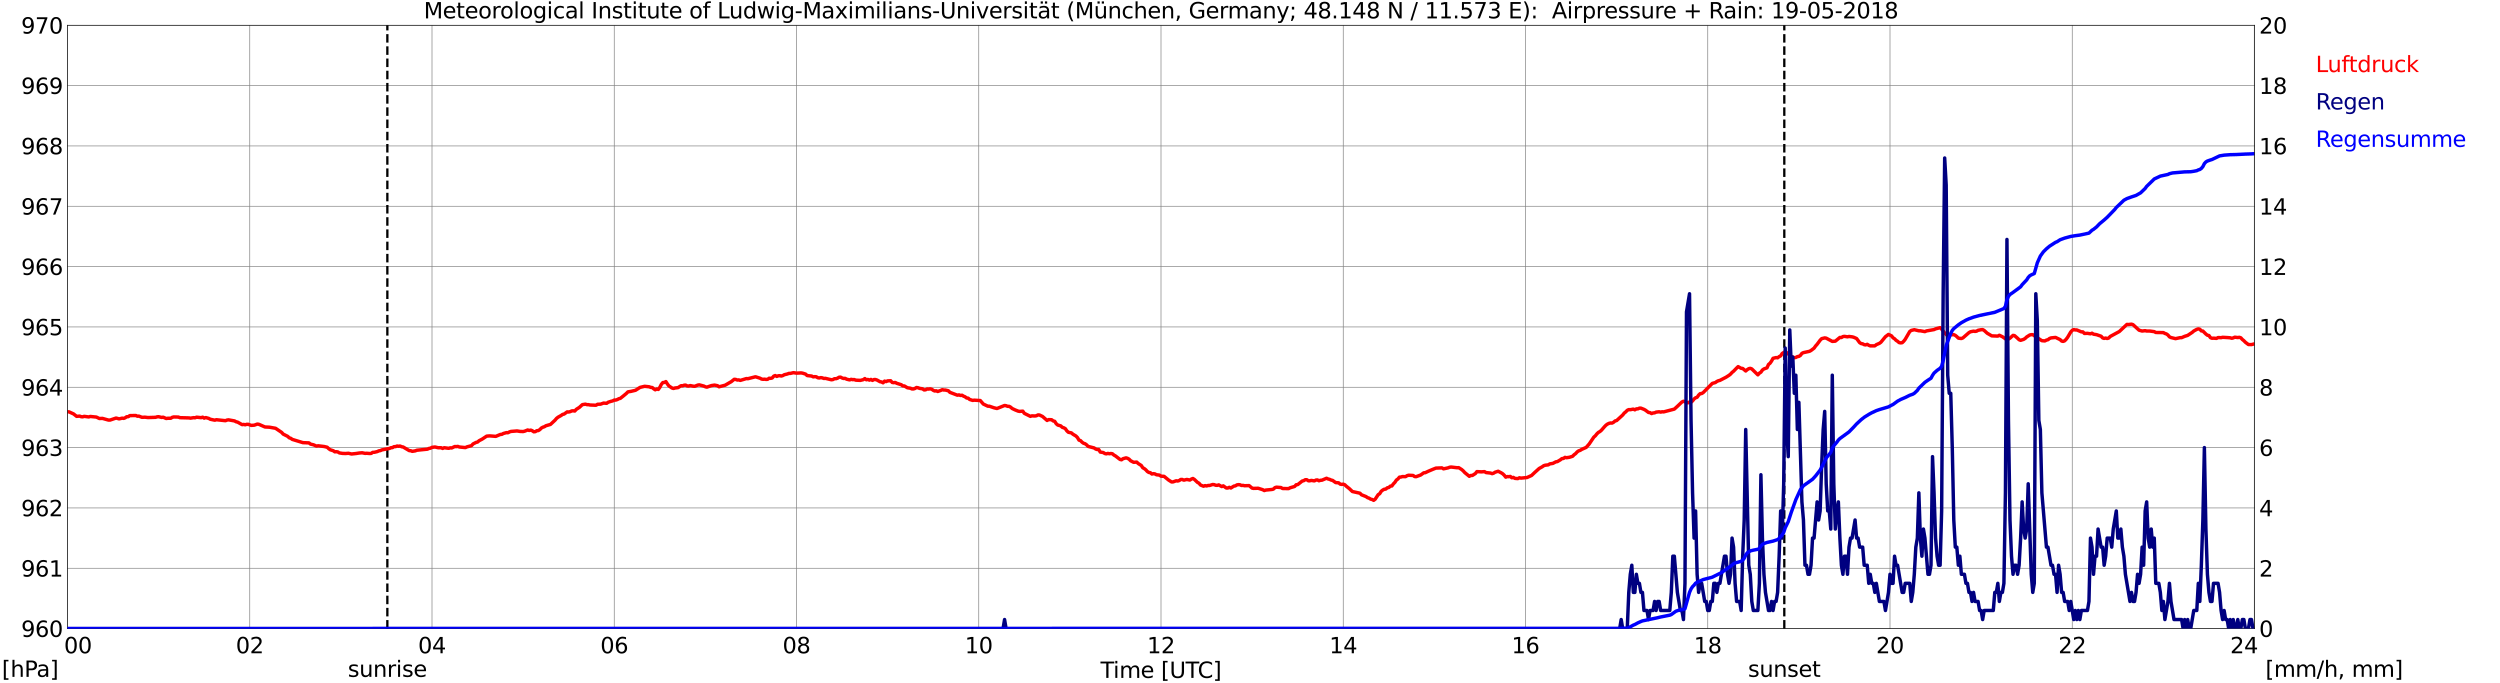 <?xml version="1.0" encoding="utf-8" standalone="no"?>
<!DOCTYPE svg PUBLIC "-//W3C//DTD SVG 1.1//EN"
  "http://www.w3.org/Graphics/SVG/1.1/DTD/svg11.dtd">
<svg xmlns:xlink="http://www.w3.org/1999/xlink" width="1085.4pt" height="296.64pt" viewBox="0 0 1085.4 296.64" xmlns="http://www.w3.org/2000/svg" version="1.1">
 <defs>
  <style type="text/css">*{stroke-linejoin: round; stroke-linecap: butt}</style>
 </defs>
 <g id="figure_1">
  <g id="patch_1">
   <path d="M 0 296.64 
L 1085.4 296.64 
L 1085.4 0 
L 0 0 
z
" style="fill: #ffffff"/>
  </g>
  <g id="axes_1">
   <g id="patch_2">
    <path d="M 29.306 272.909 
L 978.814 272.909 
L 978.814 10.976 
L 29.306 10.976 
z
" style="fill: #ffffff"/>
   </g>
   <g id="patch_3">
    <path d="M 978.814 272.909 
L 978.814 272.909 
L 978.814 10.976 
L 978.814 10.976 
z
" clip-path="url(#p7b6d54ec09)" style="fill: #d3d3d3; opacity: 0.25; stroke: #d3d3d3; stroke-linejoin: miter"/>
   </g>
   <g id="matplotlib.axis_1">
    <g id="xtick_1">
     <g id="line2d_1">
      <path d="M 29.306 272.909 
L 29.306 10.976 
" clip-path="url(#p7b6d54ec09)" style="fill: none; stroke: #808080; stroke-width: 0.3; stroke-linecap: square"/>
     </g>
     <g id="line2d_2"/>
     <g id="text_1">
      <!--    00 -->
      <g transform="translate(18.733 283.627) scale(0.095 -0.095)">
       <defs>
        <path id="DejaVuSans-20" transform="scale(0.016)"/>
        <path id="DejaVuSans-30" d="M 2034 4250 
Q 1547 4250 1301 3770 
Q 1056 3291 1056 2328 
Q 1056 1369 1301 889 
Q 1547 409 2034 409 
Q 2525 409 2770 889 
Q 3016 1369 3016 2328 
Q 3016 3291 2770 3770 
Q 2525 4250 2034 4250 
z
M 2034 4750 
Q 2819 4750 3233 4129 
Q 3647 3509 3647 2328 
Q 3647 1150 3233 529 
Q 2819 -91 2034 -91 
Q 1250 -91 836 529 
Q 422 1150 422 2328 
Q 422 3509 836 4129 
Q 1250 4750 2034 4750 
z
" transform="scale(0.016)"/>
       </defs>
       <use xlink:href="#DejaVuSans-20"/>
       <use xlink:href="#DejaVuSans-20" transform="translate(31.787 0)"/>
       <use xlink:href="#DejaVuSans-20" transform="translate(63.574 0)"/>
       <use xlink:href="#DejaVuSans-30" transform="translate(95.361 0)"/>
       <use xlink:href="#DejaVuSans-30" transform="translate(158.984 0)"/>
      </g>
     </g>
    </g>
    <g id="xtick_2">
     <g id="line2d_3">
      <path d="M 108.431 272.909 
L 108.431 10.976 
" clip-path="url(#p7b6d54ec09)" style="fill: none; stroke: #808080; stroke-width: 0.3; stroke-linecap: square"/>
     </g>
     <g id="line2d_4"/>
     <g id="text_2">
      <!-- 02 -->
      <g transform="translate(102.387 283.627) scale(0.095 -0.095)">
       <defs>
        <path id="DejaVuSans-32" d="M 1228 531 
L 3431 531 
L 3431 0 
L 469 0 
L 469 531 
Q 828 903 1448 1529 
Q 2069 2156 2228 2338 
Q 2531 2678 2651 2914 
Q 2772 3150 2772 3378 
Q 2772 3750 2511 3984 
Q 2250 4219 1831 4219 
Q 1534 4219 1204 4116 
Q 875 4013 500 3803 
L 500 4441 
Q 881 4594 1212 4672 
Q 1544 4750 1819 4750 
Q 2544 4750 2975 4387 
Q 3406 4025 3406 3419 
Q 3406 3131 3298 2873 
Q 3191 2616 2906 2266 
Q 2828 2175 2409 1742 
Q 1991 1309 1228 531 
z
" transform="scale(0.016)"/>
       </defs>
       <use xlink:href="#DejaVuSans-30"/>
       <use xlink:href="#DejaVuSans-32" transform="translate(63.623 0)"/>
      </g>
     </g>
    </g>
    <g id="xtick_3">
     <g id="line2d_5">
      <path d="M 187.557 272.909 
L 187.557 10.976 
" clip-path="url(#p7b6d54ec09)" style="fill: none; stroke: #808080; stroke-width: 0.3; stroke-linecap: square"/>
     </g>
     <g id="line2d_6"/>
     <g id="text_3">
      <!-- 04 -->
      <g transform="translate(181.513 283.627) scale(0.095 -0.095)">
       <defs>
        <path id="DejaVuSans-34" d="M 2419 4116 
L 825 1625 
L 2419 1625 
L 2419 4116 
z
M 2253 4666 
L 3047 4666 
L 3047 1625 
L 3713 1625 
L 3713 1100 
L 3047 1100 
L 3047 0 
L 2419 0 
L 2419 1100 
L 313 1100 
L 313 1709 
L 2253 4666 
z
" transform="scale(0.016)"/>
       </defs>
       <use xlink:href="#DejaVuSans-30"/>
       <use xlink:href="#DejaVuSans-34" transform="translate(63.623 0)"/>
      </g>
     </g>
    </g>
    <g id="xtick_4">
     <g id="line2d_7">
      <path d="M 266.683 272.909 
L 266.683 10.976 
" clip-path="url(#p7b6d54ec09)" style="fill: none; stroke: #808080; stroke-width: 0.3; stroke-linecap: square"/>
     </g>
     <g id="line2d_8"/>
     <g id="text_4">
      <!-- 06 -->
      <g transform="translate(260.638 283.627) scale(0.095 -0.095)">
       <defs>
        <path id="DejaVuSans-36" d="M 2113 2584 
Q 1688 2584 1439 2293 
Q 1191 2003 1191 1497 
Q 1191 994 1439 701 
Q 1688 409 2113 409 
Q 2538 409 2786 701 
Q 3034 994 3034 1497 
Q 3034 2003 2786 2293 
Q 2538 2584 2113 2584 
z
M 3366 4563 
L 3366 3988 
Q 3128 4100 2886 4159 
Q 2644 4219 2406 4219 
Q 1781 4219 1451 3797 
Q 1122 3375 1075 2522 
Q 1259 2794 1537 2939 
Q 1816 3084 2150 3084 
Q 2853 3084 3261 2657 
Q 3669 2231 3669 1497 
Q 3669 778 3244 343 
Q 2819 -91 2113 -91 
Q 1303 -91 875 529 
Q 447 1150 447 2328 
Q 447 3434 972 4092 
Q 1497 4750 2381 4750 
Q 2619 4750 2861 4703 
Q 3103 4656 3366 4563 
z
" transform="scale(0.016)"/>
       </defs>
       <use xlink:href="#DejaVuSans-30"/>
       <use xlink:href="#DejaVuSans-36" transform="translate(63.623 0)"/>
      </g>
     </g>
    </g>
    <g id="xtick_5">
     <g id="line2d_9">
      <path d="M 345.808 272.909 
L 345.808 10.976 
" clip-path="url(#p7b6d54ec09)" style="fill: none; stroke: #808080; stroke-width: 0.3; stroke-linecap: square"/>
     </g>
     <g id="line2d_10"/>
     <g id="text_5">
      <!-- 08 -->
      <g transform="translate(339.764 283.627) scale(0.095 -0.095)">
       <defs>
        <path id="DejaVuSans-38" d="M 2034 2216 
Q 1584 2216 1326 1975 
Q 1069 1734 1069 1313 
Q 1069 891 1326 650 
Q 1584 409 2034 409 
Q 2484 409 2743 651 
Q 3003 894 3003 1313 
Q 3003 1734 2745 1975 
Q 2488 2216 2034 2216 
z
M 1403 2484 
Q 997 2584 770 2862 
Q 544 3141 544 3541 
Q 544 4100 942 4425 
Q 1341 4750 2034 4750 
Q 2731 4750 3128 4425 
Q 3525 4100 3525 3541 
Q 3525 3141 3298 2862 
Q 3072 2584 2669 2484 
Q 3125 2378 3379 2068 
Q 3634 1759 3634 1313 
Q 3634 634 3220 271 
Q 2806 -91 2034 -91 
Q 1263 -91 848 271 
Q 434 634 434 1313 
Q 434 1759 690 2068 
Q 947 2378 1403 2484 
z
M 1172 3481 
Q 1172 3119 1398 2916 
Q 1625 2713 2034 2713 
Q 2441 2713 2670 2916 
Q 2900 3119 2900 3481 
Q 2900 3844 2670 4047 
Q 2441 4250 2034 4250 
Q 1625 4250 1398 4047 
Q 1172 3844 1172 3481 
z
" transform="scale(0.016)"/>
       </defs>
       <use xlink:href="#DejaVuSans-30"/>
       <use xlink:href="#DejaVuSans-38" transform="translate(63.623 0)"/>
      </g>
     </g>
    </g>
    <g id="xtick_6">
     <g id="line2d_11">
      <path d="M 424.934 272.909 
L 424.934 10.976 
" clip-path="url(#p7b6d54ec09)" style="fill: none; stroke: #808080; stroke-width: 0.3; stroke-linecap: square"/>
     </g>
     <g id="line2d_12"/>
     <g id="text_6">
      <!-- 10 -->
      <g transform="translate(418.89 283.627) scale(0.095 -0.095)">
       <defs>
        <path id="DejaVuSans-31" d="M 794 531 
L 1825 531 
L 1825 4091 
L 703 3866 
L 703 4441 
L 1819 4666 
L 2450 4666 
L 2450 531 
L 3481 531 
L 3481 0 
L 794 0 
L 794 531 
z
" transform="scale(0.016)"/>
       </defs>
       <use xlink:href="#DejaVuSans-31"/>
       <use xlink:href="#DejaVuSans-30" transform="translate(63.623 0)"/>
      </g>
     </g>
    </g>
    <g id="xtick_7">
     <g id="line2d_13">
      <path d="M 504.06 272.909 
L 504.06 10.976 
" clip-path="url(#p7b6d54ec09)" style="fill: none; stroke: #808080; stroke-width: 0.3; stroke-linecap: square"/>
     </g>
     <g id="line2d_14"/>
     <g id="text_7">
      <!-- 12 -->
      <g transform="translate(498.015 283.627) scale(0.095 -0.095)">
       <use xlink:href="#DejaVuSans-31"/>
       <use xlink:href="#DejaVuSans-32" transform="translate(63.623 0)"/>
      </g>
     </g>
    </g>
    <g id="xtick_8">
     <g id="line2d_15">
      <path d="M 583.185 272.909 
L 583.185 10.976 
" clip-path="url(#p7b6d54ec09)" style="fill: none; stroke: #808080; stroke-width: 0.3; stroke-linecap: square"/>
     </g>
     <g id="line2d_16"/>
     <g id="text_8">
      <!-- 14 -->
      <g transform="translate(577.141 283.627) scale(0.095 -0.095)">
       <use xlink:href="#DejaVuSans-31"/>
       <use xlink:href="#DejaVuSans-34" transform="translate(63.623 0)"/>
      </g>
     </g>
    </g>
    <g id="xtick_9">
     <g id="line2d_17">
      <path d="M 662.311 272.909 
L 662.311 10.976 
" clip-path="url(#p7b6d54ec09)" style="fill: none; stroke: #808080; stroke-width: 0.3; stroke-linecap: square"/>
     </g>
     <g id="line2d_18"/>
     <g id="text_9">
      <!-- 16 -->
      <g transform="translate(656.267 283.627) scale(0.095 -0.095)">
       <use xlink:href="#DejaVuSans-31"/>
       <use xlink:href="#DejaVuSans-36" transform="translate(63.623 0)"/>
      </g>
     </g>
    </g>
    <g id="xtick_10">
     <g id="line2d_19">
      <path d="M 741.437 272.909 
L 741.437 10.976 
" clip-path="url(#p7b6d54ec09)" style="fill: none; stroke: #808080; stroke-width: 0.3; stroke-linecap: square"/>
     </g>
     <g id="line2d_20"/>
     <g id="text_10">
      <!-- 18 -->
      <g transform="translate(735.392 283.627) scale(0.095 -0.095)">
       <use xlink:href="#DejaVuSans-31"/>
       <use xlink:href="#DejaVuSans-38" transform="translate(63.623 0)"/>
      </g>
     </g>
    </g>
    <g id="xtick_11">
     <g id="line2d_21">
      <path d="M 820.562 272.909 
L 820.562 10.976 
" clip-path="url(#p7b6d54ec09)" style="fill: none; stroke: #808080; stroke-width: 0.3; stroke-linecap: square"/>
     </g>
     <g id="line2d_22"/>
     <g id="text_11">
      <!-- 20 -->
      <g transform="translate(814.518 283.627) scale(0.095 -0.095)">
       <use xlink:href="#DejaVuSans-32"/>
       <use xlink:href="#DejaVuSans-30" transform="translate(63.623 0)"/>
      </g>
     </g>
    </g>
    <g id="xtick_12">
     <g id="line2d_23">
      <path d="M 899.688 272.909 
L 899.688 10.976 
" clip-path="url(#p7b6d54ec09)" style="fill: none; stroke: #808080; stroke-width: 0.3; stroke-linecap: square"/>
     </g>
     <g id="line2d_24"/>
     <g id="text_12">
      <!-- 22 -->
      <g transform="translate(893.644 283.627) scale(0.095 -0.095)">
       <use xlink:href="#DejaVuSans-32"/>
       <use xlink:href="#DejaVuSans-32" transform="translate(63.623 0)"/>
      </g>
     </g>
    </g>
    <g id="xtick_13">
     <g id="line2d_25">
      <path d="M 978.814 272.909 
L 978.814 10.976 
" clip-path="url(#p7b6d54ec09)" style="fill: none; stroke: #808080; stroke-width: 0.3; stroke-linecap: square"/>
     </g>
     <g id="line2d_26"/>
     <g id="text_13">
      <!-- 24    -->
      <g transform="translate(968.241 283.627) scale(0.095 -0.095)">
       <use xlink:href="#DejaVuSans-32"/>
       <use xlink:href="#DejaVuSans-34" transform="translate(63.623 0)"/>
       <use xlink:href="#DejaVuSans-20" transform="translate(127.246 0)"/>
       <use xlink:href="#DejaVuSans-20" transform="translate(159.033 0)"/>
       <use xlink:href="#DejaVuSans-20" transform="translate(190.82 0)"/>
      </g>
     </g>
    </g>
    <g id="text_14">
     <!-- Time [UTC] -->
     <g transform="translate(477.806 294.322) scale(0.095 -0.095)">
      <defs>
       <path id="DejaVuSans-54" d="M -19 4666 
L 3928 4666 
L 3928 4134 
L 2272 4134 
L 2272 0 
L 1638 0 
L 1638 4134 
L -19 4134 
L -19 4666 
z
" transform="scale(0.016)"/>
       <path id="DejaVuSans-69" d="M 603 3500 
L 1178 3500 
L 1178 0 
L 603 0 
L 603 3500 
z
M 603 4863 
L 1178 4863 
L 1178 4134 
L 603 4134 
L 603 4863 
z
" transform="scale(0.016)"/>
       <path id="DejaVuSans-6d" d="M 3328 2828 
Q 3544 3216 3844 3400 
Q 4144 3584 4550 3584 
Q 5097 3584 5394 3201 
Q 5691 2819 5691 2113 
L 5691 0 
L 5113 0 
L 5113 2094 
Q 5113 2597 4934 2840 
Q 4756 3084 4391 3084 
Q 3944 3084 3684 2787 
Q 3425 2491 3425 1978 
L 3425 0 
L 2847 0 
L 2847 2094 
Q 2847 2600 2669 2842 
Q 2491 3084 2119 3084 
Q 1678 3084 1418 2786 
Q 1159 2488 1159 1978 
L 1159 0 
L 581 0 
L 581 3500 
L 1159 3500 
L 1159 2956 
Q 1356 3278 1631 3431 
Q 1906 3584 2284 3584 
Q 2666 3584 2933 3390 
Q 3200 3197 3328 2828 
z
" transform="scale(0.016)"/>
       <path id="DejaVuSans-65" d="M 3597 1894 
L 3597 1613 
L 953 1613 
Q 991 1019 1311 708 
Q 1631 397 2203 397 
Q 2534 397 2845 478 
Q 3156 559 3463 722 
L 3463 178 
Q 3153 47 2828 -22 
Q 2503 -91 2169 -91 
Q 1331 -91 842 396 
Q 353 884 353 1716 
Q 353 2575 817 3079 
Q 1281 3584 2069 3584 
Q 2775 3584 3186 3129 
Q 3597 2675 3597 1894 
z
M 3022 2063 
Q 3016 2534 2758 2815 
Q 2500 3097 2075 3097 
Q 1594 3097 1305 2825 
Q 1016 2553 972 2059 
L 3022 2063 
z
" transform="scale(0.016)"/>
       <path id="DejaVuSans-5b" d="M 550 4863 
L 1875 4863 
L 1875 4416 
L 1125 4416 
L 1125 -397 
L 1875 -397 
L 1875 -844 
L 550 -844 
L 550 4863 
z
" transform="scale(0.016)"/>
       <path id="DejaVuSans-55" d="M 556 4666 
L 1191 4666 
L 1191 1831 
Q 1191 1081 1462 751 
Q 1734 422 2344 422 
Q 2950 422 3222 751 
Q 3494 1081 3494 1831 
L 3494 4666 
L 4128 4666 
L 4128 1753 
Q 4128 841 3676 375 
Q 3225 -91 2344 -91 
Q 1459 -91 1007 375 
Q 556 841 556 1753 
L 556 4666 
z
" transform="scale(0.016)"/>
       <path id="DejaVuSans-43" d="M 4122 4306 
L 4122 3641 
Q 3803 3938 3442 4084 
Q 3081 4231 2675 4231 
Q 1875 4231 1450 3742 
Q 1025 3253 1025 2328 
Q 1025 1406 1450 917 
Q 1875 428 2675 428 
Q 3081 428 3442 575 
Q 3803 722 4122 1019 
L 4122 359 
Q 3791 134 3420 21 
Q 3050 -91 2638 -91 
Q 1578 -91 968 557 
Q 359 1206 359 2328 
Q 359 3453 968 4101 
Q 1578 4750 2638 4750 
Q 3056 4750 3426 4639 
Q 3797 4528 4122 4306 
z
" transform="scale(0.016)"/>
       <path id="DejaVuSans-5d" d="M 1947 4863 
L 1947 -844 
L 622 -844 
L 622 -397 
L 1369 -397 
L 1369 4416 
L 622 4416 
L 622 4863 
L 1947 4863 
z
" transform="scale(0.016)"/>
      </defs>
      <use xlink:href="#DejaVuSans-54"/>
      <use xlink:href="#DejaVuSans-69" transform="translate(57.959 0)"/>
      <use xlink:href="#DejaVuSans-6d" transform="translate(85.742 0)"/>
      <use xlink:href="#DejaVuSans-65" transform="translate(183.154 0)"/>
      <use xlink:href="#DejaVuSans-20" transform="translate(244.678 0)"/>
      <use xlink:href="#DejaVuSans-5b" transform="translate(276.465 0)"/>
      <use xlink:href="#DejaVuSans-55" transform="translate(315.479 0)"/>
      <use xlink:href="#DejaVuSans-54" transform="translate(388.672 0)"/>
      <use xlink:href="#DejaVuSans-43" transform="translate(443.881 0)"/>
      <use xlink:href="#DejaVuSans-5d" transform="translate(513.705 0)"/>
     </g>
    </g>
   </g>
   <g id="matplotlib.axis_2">
    <g id="ytick_1">
     <g id="line2d_27">
      <path d="M 29.306 272.909 
L 978.814 272.909 
" clip-path="url(#p7b6d54ec09)" style="fill: none; stroke: #808080; stroke-width: 0.3; stroke-linecap: square"/>
     </g>
     <g id="line2d_28"/>
     <g id="text_15">
      <!-- 960 -->
      <g transform="translate(9.173 276.518) scale(0.095 -0.095)">
       <defs>
        <path id="DejaVuSans-39" d="M 703 97 
L 703 672 
Q 941 559 1184 500 
Q 1428 441 1663 441 
Q 2288 441 2617 861 
Q 2947 1281 2994 2138 
Q 2813 1869 2534 1725 
Q 2256 1581 1919 1581 
Q 1219 1581 811 2004 
Q 403 2428 403 3163 
Q 403 3881 828 4315 
Q 1253 4750 1959 4750 
Q 2769 4750 3195 4129 
Q 3622 3509 3622 2328 
Q 3622 1225 3098 567 
Q 2575 -91 1691 -91 
Q 1453 -91 1209 -44 
Q 966 3 703 97 
z
M 1959 2075 
Q 2384 2075 2632 2365 
Q 2881 2656 2881 3163 
Q 2881 3666 2632 3958 
Q 2384 4250 1959 4250 
Q 1534 4250 1286 3958 
Q 1038 3666 1038 3163 
Q 1038 2656 1286 2365 
Q 1534 2075 1959 2075 
z
" transform="scale(0.016)"/>
       </defs>
       <use xlink:href="#DejaVuSans-39"/>
       <use xlink:href="#DejaVuSans-36" transform="translate(63.623 0)"/>
       <use xlink:href="#DejaVuSans-30" transform="translate(127.246 0)"/>
      </g>
     </g>
    </g>
    <g id="ytick_2">
     <g id="line2d_29">
      <path d="M 29.306 246.715 
L 978.814 246.715 
" clip-path="url(#p7b6d54ec09)" style="fill: none; stroke: #808080; stroke-width: 0.3; stroke-linecap: square"/>
     </g>
     <g id="line2d_30"/>
     <g id="text_16">
      <!-- 961 -->
      <g transform="translate(9.173 250.325) scale(0.095 -0.095)">
       <use xlink:href="#DejaVuSans-39"/>
       <use xlink:href="#DejaVuSans-36" transform="translate(63.623 0)"/>
       <use xlink:href="#DejaVuSans-31" transform="translate(127.246 0)"/>
      </g>
     </g>
    </g>
    <g id="ytick_3">
     <g id="line2d_31">
      <path d="M 29.306 220.522 
L 978.814 220.522 
" clip-path="url(#p7b6d54ec09)" style="fill: none; stroke: #808080; stroke-width: 0.3; stroke-linecap: square"/>
     </g>
     <g id="line2d_32"/>
     <g id="text_17">
      <!-- 962 -->
      <g transform="translate(9.173 224.131) scale(0.095 -0.095)">
       <use xlink:href="#DejaVuSans-39"/>
       <use xlink:href="#DejaVuSans-36" transform="translate(63.623 0)"/>
       <use xlink:href="#DejaVuSans-32" transform="translate(127.246 0)"/>
      </g>
     </g>
    </g>
    <g id="ytick_4">
     <g id="line2d_33">
      <path d="M 29.306 194.329 
L 978.814 194.329 
" clip-path="url(#p7b6d54ec09)" style="fill: none; stroke: #808080; stroke-width: 0.3; stroke-linecap: square"/>
     </g>
     <g id="line2d_34"/>
     <g id="text_18">
      <!-- 963 -->
      <g transform="translate(9.173 197.938) scale(0.095 -0.095)">
       <defs>
        <path id="DejaVuSans-33" d="M 2597 2516 
Q 3050 2419 3304 2112 
Q 3559 1806 3559 1356 
Q 3559 666 3084 287 
Q 2609 -91 1734 -91 
Q 1441 -91 1130 -33 
Q 819 25 488 141 
L 488 750 
Q 750 597 1062 519 
Q 1375 441 1716 441 
Q 2309 441 2620 675 
Q 2931 909 2931 1356 
Q 2931 1769 2642 2001 
Q 2353 2234 1838 2234 
L 1294 2234 
L 1294 2753 
L 1863 2753 
Q 2328 2753 2575 2939 
Q 2822 3125 2822 3475 
Q 2822 3834 2567 4026 
Q 2313 4219 1838 4219 
Q 1578 4219 1281 4162 
Q 984 4106 628 3988 
L 628 4550 
Q 988 4650 1302 4700 
Q 1616 4750 1894 4750 
Q 2613 4750 3031 4423 
Q 3450 4097 3450 3541 
Q 3450 3153 3228 2886 
Q 3006 2619 2597 2516 
z
" transform="scale(0.016)"/>
       </defs>
       <use xlink:href="#DejaVuSans-39"/>
       <use xlink:href="#DejaVuSans-36" transform="translate(63.623 0)"/>
       <use xlink:href="#DejaVuSans-33" transform="translate(127.246 0)"/>
      </g>
     </g>
    </g>
    <g id="ytick_5">
     <g id="line2d_35">
      <path d="M 29.306 168.136 
L 978.814 168.136 
" clip-path="url(#p7b6d54ec09)" style="fill: none; stroke: #808080; stroke-width: 0.3; stroke-linecap: square"/>
     </g>
     <g id="line2d_36"/>
     <g id="text_19">
      <!-- 964 -->
      <g transform="translate(9.173 171.745) scale(0.095 -0.095)">
       <use xlink:href="#DejaVuSans-39"/>
       <use xlink:href="#DejaVuSans-36" transform="translate(63.623 0)"/>
       <use xlink:href="#DejaVuSans-34" transform="translate(127.246 0)"/>
      </g>
     </g>
    </g>
    <g id="ytick_6">
     <g id="line2d_37">
      <path d="M 29.306 141.942 
L 978.814 141.942 
" clip-path="url(#p7b6d54ec09)" style="fill: none; stroke: #808080; stroke-width: 0.3; stroke-linecap: square"/>
     </g>
     <g id="line2d_38"/>
     <g id="text_20">
      <!-- 965 -->
      <g transform="translate(9.173 145.551) scale(0.095 -0.095)">
       <defs>
        <path id="DejaVuSans-35" d="M 691 4666 
L 3169 4666 
L 3169 4134 
L 1269 4134 
L 1269 2991 
Q 1406 3038 1543 3061 
Q 1681 3084 1819 3084 
Q 2600 3084 3056 2656 
Q 3513 2228 3513 1497 
Q 3513 744 3044 326 
Q 2575 -91 1722 -91 
Q 1428 -91 1123 -41 
Q 819 9 494 109 
L 494 744 
Q 775 591 1075 516 
Q 1375 441 1709 441 
Q 2250 441 2565 725 
Q 2881 1009 2881 1497 
Q 2881 1984 2565 2268 
Q 2250 2553 1709 2553 
Q 1456 2553 1204 2497 
Q 953 2441 691 2322 
L 691 4666 
z
" transform="scale(0.016)"/>
       </defs>
       <use xlink:href="#DejaVuSans-39"/>
       <use xlink:href="#DejaVuSans-36" transform="translate(63.623 0)"/>
       <use xlink:href="#DejaVuSans-35" transform="translate(127.246 0)"/>
      </g>
     </g>
    </g>
    <g id="ytick_7">
     <g id="line2d_39">
      <path d="M 29.306 115.749 
L 978.814 115.749 
" clip-path="url(#p7b6d54ec09)" style="fill: none; stroke: #808080; stroke-width: 0.3; stroke-linecap: square"/>
     </g>
     <g id="line2d_40"/>
     <g id="text_21">
      <!-- 966 -->
      <g transform="translate(9.173 119.358) scale(0.095 -0.095)">
       <use xlink:href="#DejaVuSans-39"/>
       <use xlink:href="#DejaVuSans-36" transform="translate(63.623 0)"/>
       <use xlink:href="#DejaVuSans-36" transform="translate(127.246 0)"/>
      </g>
     </g>
    </g>
    <g id="ytick_8">
     <g id="line2d_41">
      <path d="M 29.306 89.556 
L 978.814 89.556 
" clip-path="url(#p7b6d54ec09)" style="fill: none; stroke: #808080; stroke-width: 0.3; stroke-linecap: square"/>
     </g>
     <g id="line2d_42"/>
     <g id="text_22">
      <!-- 967 -->
      <g transform="translate(9.173 93.165) scale(0.095 -0.095)">
       <defs>
        <path id="DejaVuSans-37" d="M 525 4666 
L 3525 4666 
L 3525 4397 
L 1831 0 
L 1172 0 
L 2766 4134 
L 525 4134 
L 525 4666 
z
" transform="scale(0.016)"/>
       </defs>
       <use xlink:href="#DejaVuSans-39"/>
       <use xlink:href="#DejaVuSans-36" transform="translate(63.623 0)"/>
       <use xlink:href="#DejaVuSans-37" transform="translate(127.246 0)"/>
      </g>
     </g>
    </g>
    <g id="ytick_9">
     <g id="line2d_43">
      <path d="M 29.306 63.362 
L 978.814 63.362 
" clip-path="url(#p7b6d54ec09)" style="fill: none; stroke: #808080; stroke-width: 0.3; stroke-linecap: square"/>
     </g>
     <g id="line2d_44"/>
     <g id="text_23">
      <!-- 968 -->
      <g transform="translate(9.173 66.972) scale(0.095 -0.095)">
       <use xlink:href="#DejaVuSans-39"/>
       <use xlink:href="#DejaVuSans-36" transform="translate(63.623 0)"/>
       <use xlink:href="#DejaVuSans-38" transform="translate(127.246 0)"/>
      </g>
     </g>
    </g>
    <g id="ytick_10">
     <g id="line2d_45">
      <path d="M 29.306 37.169 
L 978.814 37.169 
" clip-path="url(#p7b6d54ec09)" style="fill: none; stroke: #808080; stroke-width: 0.3; stroke-linecap: square"/>
     </g>
     <g id="line2d_46"/>
     <g id="text_24">
      <!-- 969 -->
      <g transform="translate(9.173 40.778) scale(0.095 -0.095)">
       <use xlink:href="#DejaVuSans-39"/>
       <use xlink:href="#DejaVuSans-36" transform="translate(63.623 0)"/>
       <use xlink:href="#DejaVuSans-39" transform="translate(127.246 0)"/>
      </g>
     </g>
    </g>
    <g id="ytick_11">
     <g id="line2d_47">
      <path d="M 29.306 10.976 
L 978.814 10.976 
" clip-path="url(#p7b6d54ec09)" style="fill: none; stroke: #808080; stroke-width: 0.3; stroke-linecap: square"/>
     </g>
     <g id="line2d_48"/>
     <g id="text_25">
      <!-- 970 -->
      <g transform="translate(9.173 14.585) scale(0.095 -0.095)">
       <use xlink:href="#DejaVuSans-39"/>
       <use xlink:href="#DejaVuSans-37" transform="translate(63.623 0)"/>
       <use xlink:href="#DejaVuSans-30" transform="translate(127.246 0)"/>
      </g>
     </g>
    </g>
   </g>
   <g id="line2d_49">
    <path d="M 168.171 272.909 
L 168.171 10.976 
" clip-path="url(#p7b6d54ec09)" style="fill: none; stroke-dasharray: 3.7,1.6; stroke-dashoffset: 0; stroke: #000000"/>
   </g>
   <g id="line2d_50">
    <path d="M 774.67 272.909 
L 774.67 10.976 
" clip-path="url(#p7b6d54ec09)" style="fill: none; stroke-dasharray: 3.7,1.6; stroke-dashoffset: 0; stroke: #000000"/>
   </g>
   <g id="line2d_51">
    <path d="M 29.306 178.787 
L 29.965 178.809 
L 31.943 179.713 
L 33.262 180.761 
L 34.581 180.656 
L 35.24 180.918 
L 35.9 180.97 
L 36.559 180.761 
L 38.537 181.023 
L 39.197 180.813 
L 41.834 181.075 
L 43.153 181.704 
L 44.472 181.651 
L 47.109 182.385 
L 47.768 182.385 
L 50.406 181.494 
L 51.725 181.861 
L 53.043 181.547 
L 53.703 181.651 
L 54.362 181.389 
L 55.022 180.918 
L 55.681 180.918 
L 56.34 180.446 
L 58.978 180.394 
L 59.637 180.708 
L 60.297 180.656 
L 61.615 181.18 
L 62.934 181.127 
L 64.253 181.285 
L 67.55 181.18 
L 68.209 180.97 
L 68.869 180.918 
L 70.187 181.232 
L 70.847 181.127 
L 72.166 181.704 
L 72.825 181.599 
L 74.144 181.599 
L 74.803 181.18 
L 75.462 181.023 
L 77.441 181.075 
L 78.1 181.337 
L 82.056 181.442 
L 82.716 181.547 
L 84.034 181.337 
L 84.694 181.389 
L 85.353 181.127 
L 87.331 181.337 
L 87.991 181.127 
L 88.65 181.547 
L 89.309 181.285 
L 90.628 181.651 
L 91.288 182.018 
L 93.266 182.437 
L 93.925 182.228 
L 97.881 182.647 
L 98.541 182.385 
L 99.2 182.28 
L 101.838 182.751 
L 102.497 183.118 
L 103.156 183.275 
L 105.135 184.375 
L 105.794 184.271 
L 106.453 184.428 
L 107.113 184.218 
L 107.772 184.218 
L 109.091 184.69 
L 110.41 184.585 
L 111.728 184.113 
L 112.388 184.218 
L 115.025 185.371 
L 117.003 185.476 
L 119.641 185.947 
L 122.278 187.728 
L 122.938 188.462 
L 124.916 189.457 
L 125.575 190.086 
L 126.235 190.295 
L 126.894 190.767 
L 131.51 192.181 
L 134.147 192.286 
L 134.807 192.81 
L 136.125 193.124 
L 137.444 193.7 
L 138.104 193.543 
L 140.741 193.857 
L 142.06 194.172 
L 142.719 194.8 
L 143.379 195.272 
L 144.697 195.691 
L 145.357 196.162 
L 146.016 196.11 
L 146.676 196.215 
L 147.335 196.634 
L 148.654 196.843 
L 149.972 196.896 
L 151.291 196.791 
L 152.61 197.105 
L 154.588 196.896 
L 155.907 196.686 
L 157.226 196.581 
L 158.544 196.843 
L 159.204 196.791 
L 160.523 196.896 
L 161.182 196.843 
L 161.841 196.372 
L 162.501 196.372 
L 163.819 196.058 
L 164.479 195.743 
L 165.138 195.639 
L 165.798 195.324 
L 168.435 194.8 
L 169.094 194.696 
L 169.754 194.381 
L 170.413 194.329 
L 171.073 193.91 
L 171.732 193.91 
L 172.391 193.648 
L 173.051 193.753 
L 173.71 193.648 
L 174.37 193.962 
L 175.029 194.067 
L 177.666 195.639 
L 178.326 195.691 
L 178.985 195.953 
L 180.304 195.743 
L 180.963 195.481 
L 185.579 195.01 
L 186.238 194.696 
L 186.898 194.591 
L 187.557 194.224 
L 188.876 194.067 
L 190.195 194.381 
L 191.513 194.381 
L 192.173 194.696 
L 192.832 194.381 
L 194.81 194.643 
L 195.47 194.434 
L 196.129 194.486 
L 197.448 193.857 
L 198.107 193.91 
L 198.767 193.805 
L 199.426 194.067 
L 202.063 194.329 
L 202.723 194.015 
L 204.701 193.491 
L 205.36 192.757 
L 206.679 192.076 
L 207.339 191.919 
L 207.998 191.343 
L 209.317 190.662 
L 211.295 189.352 
L 212.614 189.247 
L 215.251 189.457 
L 217.229 188.619 
L 217.889 188.566 
L 218.548 188.2 
L 219.867 187.833 
L 220.526 187.885 
L 221.186 187.519 
L 221.845 187.309 
L 224.482 187.1 
L 225.801 187.309 
L 227.12 187.361 
L 227.779 187.204 
L 229.098 186.68 
L 229.757 186.89 
L 230.417 186.733 
L 231.076 186.995 
L 231.736 187.466 
L 232.395 187.414 
L 233.054 186.995 
L 233.714 186.942 
L 234.373 186.523 
L 235.033 185.842 
L 235.692 185.476 
L 236.351 185.266 
L 237.011 184.847 
L 238.989 184.271 
L 240.967 182.437 
L 241.626 181.651 
L 242.286 181.127 
L 243.604 180.394 
L 244.264 179.923 
L 244.923 179.765 
L 246.242 178.822 
L 246.901 178.875 
L 247.561 178.718 
L 248.22 178.403 
L 248.88 178.351 
L 249.539 178.456 
L 250.198 177.722 
L 251.517 176.884 
L 252.836 175.679 
L 254.155 175.47 
L 254.814 175.679 
L 255.473 175.679 
L 256.133 175.836 
L 258.77 175.941 
L 259.43 175.522 
L 260.748 175.47 
L 262.067 174.998 
L 263.386 175.103 
L 264.045 174.631 
L 265.364 174.212 
L 266.023 174.055 
L 266.683 173.689 
L 267.342 173.689 
L 268.002 173.479 
L 268.661 173.112 
L 269.32 172.955 
L 270.639 171.907 
L 271.958 170.807 
L 272.617 170.126 
L 273.936 169.917 
L 275.255 169.602 
L 275.914 169.445 
L 277.892 168.188 
L 279.87 167.716 
L 281.849 167.926 
L 282.508 168.188 
L 283.167 168.24 
L 283.827 168.817 
L 284.486 169.236 
L 285.145 168.869 
L 285.805 169.079 
L 286.464 168.188 
L 287.124 166.878 
L 287.783 166.092 
L 288.442 166.04 
L 289.102 165.673 
L 289.761 166.721 
L 290.42 167.559 
L 291.739 168.45 
L 292.399 168.659 
L 293.058 168.45 
L 294.377 168.293 
L 295.696 167.455 
L 296.355 167.507 
L 297.014 167.245 
L 297.674 167.193 
L 298.333 167.559 
L 298.992 167.612 
L 299.652 167.402 
L 300.971 167.664 
L 301.63 167.716 
L 302.949 167.193 
L 303.608 167.088 
L 305.586 167.612 
L 306.246 167.926 
L 306.905 168.083 
L 308.883 167.402 
L 310.202 167.193 
L 311.521 167.455 
L 312.18 167.926 
L 314.818 167.245 
L 316.796 166.092 
L 317.455 165.726 
L 318.774 164.678 
L 319.433 164.73 
L 320.093 164.992 
L 320.752 164.94 
L 321.411 165.15 
L 324.049 164.364 
L 324.708 164.416 
L 328.005 163.578 
L 329.983 164.207 
L 330.643 164.573 
L 331.302 164.678 
L 331.961 164.626 
L 332.621 164.73 
L 333.28 164.678 
L 333.94 164.207 
L 334.599 164.259 
L 335.258 164.102 
L 335.918 163.316 
L 336.577 163.054 
L 337.236 163.421 
L 337.896 163.159 
L 338.555 163.106 
L 339.215 163.264 
L 339.874 163.054 
L 340.533 162.687 
L 341.852 162.373 
L 342.512 162.111 
L 343.171 162.111 
L 344.49 161.797 
L 345.808 162.006 
L 347.787 161.902 
L 348.446 162.006 
L 349.765 162.425 
L 350.424 163.054 
L 352.402 163.264 
L 353.062 163.63 
L 353.721 163.526 
L 354.38 163.578 
L 355.04 163.997 
L 355.699 164.102 
L 356.359 163.945 
L 357.018 164.049 
L 357.677 164.311 
L 358.337 164.259 
L 360.974 164.888 
L 361.634 164.783 
L 362.293 164.416 
L 362.952 164.416 
L 363.612 164.207 
L 364.271 163.787 
L 364.93 163.735 
L 365.59 164.102 
L 366.249 164.311 
L 366.909 164.259 
L 367.568 164.626 
L 368.887 164.94 
L 369.546 164.678 
L 370.206 164.835 
L 370.865 164.783 
L 371.524 165.045 
L 373.502 165.15 
L 374.821 164.835 
L 375.481 164.364 
L 376.14 164.888 
L 376.799 164.73 
L 377.459 165.045 
L 378.118 164.73 
L 378.777 165.15 
L 379.437 164.783 
L 380.096 164.783 
L 380.756 164.992 
L 382.074 165.726 
L 382.734 165.831 
L 383.393 166.197 
L 384.053 165.464 
L 384.712 165.673 
L 385.371 165.359 
L 386.69 165.307 
L 387.349 166.04 
L 388.009 166.145 
L 388.668 166.04 
L 389.328 166.407 
L 391.306 167.035 
L 391.965 167.559 
L 392.624 167.559 
L 393.943 168.345 
L 395.262 168.555 
L 395.921 168.869 
L 396.581 168.869 
L 397.24 168.659 
L 397.899 168.24 
L 398.559 168.345 
L 399.218 168.607 
L 400.537 168.817 
L 401.196 169.288 
L 401.856 169.236 
L 402.515 168.869 
L 403.175 168.921 
L 403.834 168.817 
L 404.493 168.974 
L 405.153 169.445 
L 405.812 169.76 
L 406.471 169.655 
L 407.131 169.969 
L 408.45 169.498 
L 409.109 169.183 
L 409.768 169.34 
L 410.428 169.34 
L 411.746 169.655 
L 412.406 170.336 
L 415.703 171.593 
L 416.362 171.436 
L 417.022 171.698 
L 417.681 171.593 
L 418.34 172.012 
L 419 172.274 
L 419.659 172.798 
L 420.318 172.85 
L 420.978 173.427 
L 422.297 173.846 
L 422.956 173.741 
L 425.593 173.898 
L 426.912 175.417 
L 428.231 176.046 
L 428.89 176.36 
L 429.55 176.36 
L 431.528 177.041 
L 432.847 177.356 
L 436.144 176.046 
L 436.803 176.151 
L 437.462 176.413 
L 438.122 176.413 
L 438.781 176.779 
L 439.44 177.356 
L 440.759 177.984 
L 442.078 178.508 
L 442.737 178.613 
L 444.056 178.508 
L 444.716 179.451 
L 447.353 180.761 
L 448.012 180.551 
L 449.331 180.604 
L 449.991 180.499 
L 450.65 180.132 
L 451.309 180.184 
L 452.628 180.813 
L 454.606 182.542 
L 455.266 182.175 
L 456.584 182.228 
L 457.244 182.751 
L 457.903 182.909 
L 458.563 183.956 
L 459.222 184.533 
L 460.541 184.899 
L 461.2 185.528 
L 461.859 185.737 
L 462.519 186.104 
L 463.178 187.047 
L 463.838 187.676 
L 465.156 187.938 
L 465.816 188.514 
L 467.134 189.3 
L 467.794 189.981 
L 468.453 191.081 
L 469.113 191.29 
L 469.772 191.971 
L 470.431 192.443 
L 471.091 192.652 
L 471.75 193.124 
L 472.409 193.805 
L 475.047 194.486 
L 475.706 194.958 
L 476.366 195.167 
L 477.025 195.167 
L 477.685 196.267 
L 479.003 196.477 
L 479.663 196.896 
L 480.322 197.053 
L 480.981 196.843 
L 481.641 197.001 
L 482.3 196.896 
L 482.96 197.001 
L 483.619 197.577 
L 484.278 197.944 
L 486.256 199.463 
L 486.916 199.62 
L 487.575 199.148 
L 488.894 198.782 
L 489.553 198.991 
L 490.213 199.358 
L 490.872 200.039 
L 492.191 200.72 
L 493.51 200.615 
L 494.169 201.244 
L 495.488 202.082 
L 496.147 203.077 
L 496.807 203.444 
L 497.466 203.968 
L 498.125 204.701 
L 498.785 205.121 
L 499.444 205.225 
L 500.103 205.802 
L 500.763 205.644 
L 501.422 205.749 
L 502.082 206.116 
L 503.4 206.273 
L 504.06 206.744 
L 505.379 206.797 
L 507.357 208.421 
L 508.675 209.259 
L 509.335 209.207 
L 510.654 208.735 
L 511.313 208.84 
L 511.972 208.63 
L 512.632 208.159 
L 513.291 208.159 
L 513.95 208.473 
L 515.269 208.159 
L 516.588 208.421 
L 517.247 208.002 
L 517.907 207.74 
L 518.566 208.159 
L 519.885 209.416 
L 520.544 209.783 
L 521.204 210.569 
L 522.522 211.093 
L 523.182 210.831 
L 523.841 210.988 
L 524.501 210.778 
L 525.16 210.778 
L 526.479 210.359 
L 527.138 210.412 
L 527.797 210.673 
L 528.457 210.726 
L 529.116 210.516 
L 530.435 211.25 
L 531.094 210.935 
L 532.413 211.878 
L 533.073 211.878 
L 533.732 211.564 
L 534.391 211.878 
L 535.71 211.04 
L 536.369 210.935 
L 537.029 210.516 
L 537.688 210.412 
L 538.348 210.464 
L 539.007 210.778 
L 539.666 210.726 
L 540.326 210.883 
L 542.304 210.831 
L 543.623 211.931 
L 544.282 212.036 
L 546.26 211.983 
L 547.579 212.402 
L 548.238 212.612 
L 548.898 212.979 
L 549.557 212.769 
L 552.195 212.507 
L 552.854 212.35 
L 553.513 211.721 
L 554.173 211.512 
L 555.491 211.616 
L 556.151 211.669 
L 556.81 212.088 
L 559.448 212.14 
L 560.107 211.774 
L 562.085 211.197 
L 562.745 210.464 
L 563.404 210.412 
L 565.382 208.84 
L 566.042 208.683 
L 566.701 208.264 
L 567.36 208.264 
L 568.02 208.735 
L 568.679 208.735 
L 569.338 208.578 
L 570.657 208.788 
L 571.317 208.421 
L 571.976 208.368 
L 572.635 208.735 
L 573.295 208.526 
L 573.954 208.473 
L 575.932 207.635 
L 576.592 207.949 
L 577.251 208.107 
L 577.91 208.421 
L 578.57 208.578 
L 579.889 209.521 
L 581.207 209.626 
L 581.867 210.202 
L 582.526 210.307 
L 583.185 210.202 
L 583.845 210.464 
L 584.504 211.093 
L 585.823 212.14 
L 587.142 213.398 
L 590.439 214.131 
L 591.098 214.812 
L 593.076 215.598 
L 593.736 216.069 
L 594.395 216.279 
L 595.054 216.698 
L 595.714 216.855 
L 596.373 217.222 
L 597.032 216.75 
L 598.351 214.76 
L 599.011 214.341 
L 599.67 213.293 
L 600.329 212.769 
L 600.989 212.402 
L 601.648 212.35 
L 602.307 211.774 
L 602.967 211.669 
L 603.626 211.04 
L 604.286 210.988 
L 604.945 210.097 
L 605.604 209.416 
L 606.264 208.421 
L 606.923 207.949 
L 607.582 207.164 
L 608.242 207.111 
L 608.901 206.902 
L 610.22 206.954 
L 610.879 206.535 
L 611.539 206.325 
L 613.517 206.43 
L 614.176 206.902 
L 614.836 206.954 
L 616.814 206.221 
L 618.133 205.278 
L 618.792 205.225 
L 620.111 204.597 
L 622.089 203.758 
L 623.408 203.235 
L 626.045 203.13 
L 626.705 203.549 
L 628.683 203.13 
L 629.342 202.868 
L 630.001 202.763 
L 632.639 203.077 
L 633.298 203.025 
L 634.617 203.863 
L 635.276 204.439 
L 635.936 205.173 
L 637.914 206.797 
L 638.573 206.43 
L 639.233 206.43 
L 640.552 205.592 
L 641.211 204.754 
L 643.189 204.859 
L 644.508 204.754 
L 645.167 205.173 
L 647.145 205.382 
L 647.805 205.644 
L 648.464 205.435 
L 649.123 205.016 
L 650.442 204.597 
L 651.761 205.278 
L 652.42 205.697 
L 653.08 206.325 
L 653.739 207.164 
L 654.399 206.902 
L 655.058 206.954 
L 655.717 206.849 
L 656.377 207.426 
L 657.036 207.268 
L 657.695 207.687 
L 659.014 207.792 
L 659.674 207.426 
L 660.333 207.583 
L 662.97 207.321 
L 664.949 206.43 
L 666.267 205.173 
L 668.246 203.392 
L 669.564 202.658 
L 670.224 202.187 
L 670.883 201.977 
L 672.202 201.82 
L 672.861 201.401 
L 674.18 201.192 
L 675.499 200.51 
L 676.158 200.406 
L 677.477 199.62 
L 678.136 199.096 
L 678.796 199.044 
L 679.455 198.572 
L 680.114 198.729 
L 681.433 198.52 
L 682.752 198.101 
L 683.411 197.42 
L 684.071 196.948 
L 684.73 196.215 
L 685.389 195.743 
L 686.049 195.534 
L 686.708 195.115 
L 688.686 194.224 
L 690.005 192.705 
L 691.983 189.771 
L 692.643 189.195 
L 693.302 188.357 
L 693.961 187.728 
L 694.621 187.361 
L 695.28 186.785 
L 696.599 185.266 
L 697.258 184.585 
L 697.918 184.113 
L 698.577 183.799 
L 699.236 183.642 
L 699.896 183.694 
L 700.555 183.328 
L 701.215 182.751 
L 701.874 182.594 
L 704.511 180.184 
L 705.171 179.346 
L 705.83 178.822 
L 706.49 178.141 
L 707.149 177.827 
L 707.808 177.879 
L 709.127 177.618 
L 709.786 177.932 
L 710.446 177.513 
L 711.105 177.513 
L 711.765 177.198 
L 712.424 177.198 
L 713.743 177.722 
L 714.402 178.089 
L 715.721 179.084 
L 716.38 179.137 
L 717.04 179.556 
L 717.699 179.294 
L 718.358 179.242 
L 719.018 178.927 
L 720.337 178.77 
L 720.996 178.927 
L 721.655 178.77 
L 722.315 178.822 
L 726.93 177.618 
L 728.249 176.413 
L 730.227 174.527 
L 730.887 174.212 
L 732.865 174.893 
L 733.524 174.527 
L 734.184 174.631 
L 734.843 174.055 
L 735.502 173.217 
L 736.162 172.693 
L 736.821 172.484 
L 737.48 171.541 
L 738.14 170.912 
L 738.799 170.86 
L 739.459 170.441 
L 743.415 166.459 
L 744.734 166.092 
L 745.393 165.621 
L 746.052 165.307 
L 746.712 165.15 
L 749.349 163.787 
L 750.668 162.949 
L 751.327 162.425 
L 751.987 161.692 
L 752.646 161.168 
L 753.965 159.806 
L 754.624 159.177 
L 755.943 159.911 
L 756.602 159.963 
L 757.921 161.063 
L 758.581 160.487 
L 759.24 160.068 
L 759.899 159.911 
L 760.559 160.173 
L 763.196 162.74 
L 763.856 162.006 
L 764.515 161.587 
L 765.174 160.644 
L 765.834 160.173 
L 767.153 159.701 
L 767.812 158.234 
L 768.471 157.711 
L 769.131 156.768 
L 769.79 155.563 
L 771.109 155.248 
L 771.768 155.353 
L 772.428 154.829 
L 773.087 154.515 
L 773.746 153.467 
L 775.065 152.629 
L 776.384 153.624 
L 777.043 154.305 
L 777.703 154.777 
L 779.021 155.301 
L 779.681 155.196 
L 780.34 154.829 
L 781 154.725 
L 781.659 154.305 
L 782.318 153.415 
L 782.978 153.101 
L 785.615 152.524 
L 786.275 152.158 
L 787.593 151.162 
L 788.253 150.219 
L 788.912 149.486 
L 790.231 147.705 
L 790.89 147.024 
L 792.209 146.709 
L 792.868 146.814 
L 794.847 147.862 
L 795.506 148.229 
L 796.825 148.124 
L 798.803 146.5 
L 799.462 146.552 
L 800.122 146.133 
L 800.781 146.028 
L 802.1 146.238 
L 802.759 146.081 
L 804.078 146.238 
L 804.737 146.395 
L 806.056 146.971 
L 807.375 148.753 
L 808.034 149.172 
L 808.694 149.276 
L 809.353 149.643 
L 810.012 149.748 
L 810.672 149.486 
L 811.331 149.905 
L 811.99 150.167 
L 813.969 150.167 
L 814.628 149.643 
L 815.947 149.067 
L 816.606 148.595 
L 818.584 146.186 
L 819.903 145.19 
L 821.222 145.819 
L 821.881 146.657 
L 822.541 147.076 
L 823.2 147.757 
L 823.859 148.176 
L 824.519 148.753 
L 825.178 148.857 
L 825.837 148.805 
L 826.497 148.176 
L 827.156 147.338 
L 829.134 143.933 
L 829.794 143.461 
L 831.112 143.147 
L 832.431 143.461 
L 833.091 143.619 
L 833.75 143.619 
L 835.728 143.985 
L 836.388 143.671 
L 839.684 143.095 
L 840.344 142.78 
L 842.322 142.257 
L 842.981 142.885 
L 844.3 144.562 
L 845.619 145.819 
L 846.278 145.766 
L 846.938 145.347 
L 848.256 145.295 
L 848.916 145.609 
L 849.575 146.133 
L 850.235 146.814 
L 851.553 146.971 
L 852.213 146.709 
L 854.85 144.404 
L 855.51 144.038 
L 856.828 143.776 
L 857.488 143.881 
L 858.147 143.776 
L 858.806 143.409 
L 860.125 143.147 
L 860.785 143.095 
L 861.444 143.461 
L 862.763 144.666 
L 864.741 145.819 
L 867.378 145.924 
L 868.038 145.557 
L 869.357 146.186 
L 871.335 147.548 
L 872.653 146.814 
L 873.972 145.609 
L 874.632 145.714 
L 875.95 146.867 
L 876.61 147.495 
L 877.269 147.757 
L 878.588 147.338 
L 879.247 146.919 
L 879.907 146.29 
L 881.225 145.452 
L 881.885 145.295 
L 882.544 145.295 
L 885.182 147.076 
L 886.5 147.914 
L 887.819 148.019 
L 888.479 147.652 
L 889.138 147.495 
L 889.797 146.971 
L 890.457 146.709 
L 892.435 146.5 
L 894.413 147.443 
L 895.072 148.071 
L 895.732 148.229 
L 896.391 147.967 
L 897.051 147.286 
L 897.71 146.395 
L 899.029 144.142 
L 899.688 143.409 
L 900.347 143.095 
L 901.007 143.252 
L 901.666 143.252 
L 903.644 144.09 
L 904.304 144.09 
L 904.963 144.771 
L 906.282 144.719 
L 907.601 144.928 
L 908.26 144.666 
L 908.919 145.085 
L 910.238 145.295 
L 912.216 145.976 
L 912.876 146.709 
L 913.535 146.919 
L 914.194 146.762 
L 914.854 146.971 
L 915.513 146.762 
L 916.173 146.081 
L 920.129 143.933 
L 923.426 140.842 
L 924.085 140.895 
L 925.404 140.737 
L 926.063 140.947 
L 928.701 143.357 
L 930.02 143.723 
L 931.338 143.566 
L 931.998 143.723 
L 933.316 143.723 
L 935.295 143.985 
L 935.954 144.352 
L 939.251 144.404 
L 939.91 144.771 
L 940.57 144.981 
L 941.229 145.452 
L 941.888 146.238 
L 942.548 146.552 
L 943.867 146.867 
L 944.526 147.024 
L 946.504 146.605 
L 947.163 146.605 
L 948.482 146.028 
L 949.801 145.609 
L 951.779 144.3 
L 952.438 143.723 
L 953.757 142.99 
L 954.417 142.78 
L 955.076 142.938 
L 955.735 143.671 
L 956.395 143.723 
L 957.714 145.033 
L 958.373 145.557 
L 959.032 145.662 
L 959.692 146.605 
L 960.351 146.867 
L 961.01 146.814 
L 962.329 146.919 
L 962.989 146.552 
L 964.307 146.605 
L 964.967 146.447 
L 966.945 146.552 
L 968.264 146.657 
L 968.923 146.867 
L 969.582 146.709 
L 970.242 146.395 
L 971.561 146.552 
L 972.22 146.447 
L 972.879 146.657 
L 973.539 147.39 
L 974.198 147.914 
L 974.857 148.595 
L 976.176 149.591 
L 977.495 149.604 
L 978.154 149.451 
L 978.154 149.451 
" clip-path="url(#p7b6d54ec09)" style="fill: none; stroke: #ff0000; stroke-width: 1.5; stroke-linecap: square"/>
   </g>
   <g id="patch_4">
    <path d="M 29.306 272.909 
L 29.306 10.976 
" style="fill: none; stroke: #000000; stroke-width: 0.3; stroke-linejoin: miter; stroke-linecap: square"/>
   </g>
   <g id="patch_5">
    <path d="M 29.306 272.909 
L 978.814 272.909 
" style="fill: none; stroke: #000000; stroke-width: 0.3; stroke-linejoin: miter; stroke-linecap: square"/>
   </g>
   <g id="patch_6">
    <path d="M 29.306 10.976 
L 978.814 10.976 
" style="fill: none; stroke: #000000; stroke-width: 0.3; stroke-linejoin: miter; stroke-linecap: square"/>
   </g>
   <g id="text_26">
    <!-- sunrise -->
    <g transform="translate(151.007 293.863) scale(0.095 -0.095)">
     <defs>
      <path id="DejaVuSans-73" d="M 2834 3397 
L 2834 2853 
Q 2591 2978 2328 3040 
Q 2066 3103 1784 3103 
Q 1356 3103 1142 2972 
Q 928 2841 928 2578 
Q 928 2378 1081 2264 
Q 1234 2150 1697 2047 
L 1894 2003 
Q 2506 1872 2764 1633 
Q 3022 1394 3022 966 
Q 3022 478 2636 193 
Q 2250 -91 1575 -91 
Q 1294 -91 989 -36 
Q 684 19 347 128 
L 347 722 
Q 666 556 975 473 
Q 1284 391 1588 391 
Q 1994 391 2212 530 
Q 2431 669 2431 922 
Q 2431 1156 2273 1281 
Q 2116 1406 1581 1522 
L 1381 1569 
Q 847 1681 609 1914 
Q 372 2147 372 2553 
Q 372 3047 722 3315 
Q 1072 3584 1716 3584 
Q 2034 3584 2315 3537 
Q 2597 3491 2834 3397 
z
" transform="scale(0.016)"/>
      <path id="DejaVuSans-75" d="M 544 1381 
L 544 3500 
L 1119 3500 
L 1119 1403 
Q 1119 906 1312 657 
Q 1506 409 1894 409 
Q 2359 409 2629 706 
Q 2900 1003 2900 1516 
L 2900 3500 
L 3475 3500 
L 3475 0 
L 2900 0 
L 2900 538 
Q 2691 219 2414 64 
Q 2138 -91 1772 -91 
Q 1169 -91 856 284 
Q 544 659 544 1381 
z
M 1991 3584 
L 1991 3584 
z
" transform="scale(0.016)"/>
      <path id="DejaVuSans-6e" d="M 3513 2113 
L 3513 0 
L 2938 0 
L 2938 2094 
Q 2938 2591 2744 2837 
Q 2550 3084 2163 3084 
Q 1697 3084 1428 2787 
Q 1159 2491 1159 1978 
L 1159 0 
L 581 0 
L 581 3500 
L 1159 3500 
L 1159 2956 
Q 1366 3272 1645 3428 
Q 1925 3584 2291 3584 
Q 2894 3584 3203 3211 
Q 3513 2838 3513 2113 
z
" transform="scale(0.016)"/>
      <path id="DejaVuSans-72" d="M 2631 2963 
Q 2534 3019 2420 3045 
Q 2306 3072 2169 3072 
Q 1681 3072 1420 2755 
Q 1159 2438 1159 1844 
L 1159 0 
L 581 0 
L 581 3500 
L 1159 3500 
L 1159 2956 
Q 1341 3275 1631 3429 
Q 1922 3584 2338 3584 
Q 2397 3584 2469 3576 
Q 2541 3569 2628 3553 
L 2631 2963 
z
" transform="scale(0.016)"/>
     </defs>
     <use xlink:href="#DejaVuSans-73"/>
     <use xlink:href="#DejaVuSans-75" transform="translate(52.1 0)"/>
     <use xlink:href="#DejaVuSans-6e" transform="translate(115.479 0)"/>
     <use xlink:href="#DejaVuSans-72" transform="translate(178.857 0)"/>
     <use xlink:href="#DejaVuSans-69" transform="translate(219.971 0)"/>
     <use xlink:href="#DejaVuSans-73" transform="translate(247.754 0)"/>
     <use xlink:href="#DejaVuSans-65" transform="translate(299.854 0)"/>
    </g>
   </g>
   <g id="text_27">
    <!-- sunset -->
    <g transform="translate(758.915 293.863) scale(0.095 -0.095)">
     <defs>
      <path id="DejaVuSans-74" d="M 1172 4494 
L 1172 3500 
L 2356 3500 
L 2356 3053 
L 1172 3053 
L 1172 1153 
Q 1172 725 1289 603 
Q 1406 481 1766 481 
L 2356 481 
L 2356 0 
L 1766 0 
Q 1100 0 847 248 
Q 594 497 594 1153 
L 594 3053 
L 172 3053 
L 172 3500 
L 594 3500 
L 594 4494 
L 1172 4494 
z
" transform="scale(0.016)"/>
     </defs>
     <use xlink:href="#DejaVuSans-73"/>
     <use xlink:href="#DejaVuSans-75" transform="translate(52.1 0)"/>
     <use xlink:href="#DejaVuSans-6e" transform="translate(115.479 0)"/>
     <use xlink:href="#DejaVuSans-73" transform="translate(178.857 0)"/>
     <use xlink:href="#DejaVuSans-65" transform="translate(230.957 0)"/>
     <use xlink:href="#DejaVuSans-74" transform="translate(292.48 0)"/>
    </g>
   </g>
   <g id="text_28">
    <!-- [hPa] -->
    <g transform="translate(0.821 293.863) scale(0.095 -0.095)">
     <defs>
      <path id="DejaVuSans-68" d="M 3513 2113 
L 3513 0 
L 2938 0 
L 2938 2094 
Q 2938 2591 2744 2837 
Q 2550 3084 2163 3084 
Q 1697 3084 1428 2787 
Q 1159 2491 1159 1978 
L 1159 0 
L 581 0 
L 581 4863 
L 1159 4863 
L 1159 2956 
Q 1366 3272 1645 3428 
Q 1925 3584 2291 3584 
Q 2894 3584 3203 3211 
Q 3513 2838 3513 2113 
z
" transform="scale(0.016)"/>
      <path id="DejaVuSans-50" d="M 1259 4147 
L 1259 2394 
L 2053 2394 
Q 2494 2394 2734 2622 
Q 2975 2850 2975 3272 
Q 2975 3691 2734 3919 
Q 2494 4147 2053 4147 
L 1259 4147 
z
M 628 4666 
L 2053 4666 
Q 2838 4666 3239 4311 
Q 3641 3956 3641 3272 
Q 3641 2581 3239 2228 
Q 2838 1875 2053 1875 
L 1259 1875 
L 1259 0 
L 628 0 
L 628 4666 
z
" transform="scale(0.016)"/>
      <path id="DejaVuSans-61" d="M 2194 1759 
Q 1497 1759 1228 1600 
Q 959 1441 959 1056 
Q 959 750 1161 570 
Q 1363 391 1709 391 
Q 2188 391 2477 730 
Q 2766 1069 2766 1631 
L 2766 1759 
L 2194 1759 
z
M 3341 1997 
L 3341 0 
L 2766 0 
L 2766 531 
Q 2569 213 2275 61 
Q 1981 -91 1556 -91 
Q 1019 -91 701 211 
Q 384 513 384 1019 
Q 384 1609 779 1909 
Q 1175 2209 1959 2209 
L 2766 2209 
L 2766 2266 
Q 2766 2663 2505 2880 
Q 2244 3097 1772 3097 
Q 1472 3097 1187 3025 
Q 903 2953 641 2809 
L 641 3341 
Q 956 3463 1253 3523 
Q 1550 3584 1831 3584 
Q 2591 3584 2966 3190 
Q 3341 2797 3341 1997 
z
" transform="scale(0.016)"/>
     </defs>
     <use xlink:href="#DejaVuSans-5b"/>
     <use xlink:href="#DejaVuSans-68" transform="translate(39.014 0)"/>
     <use xlink:href="#DejaVuSans-50" transform="translate(102.393 0)"/>
     <use xlink:href="#DejaVuSans-61" transform="translate(158.195 0)"/>
     <use xlink:href="#DejaVuSans-5d" transform="translate(219.475 0)"/>
    </g>
   </g>
   <g id="text_29">
    <!-- Luftdruck -->
    <g style="fill: #ff0000" transform="translate(1005.4 31.291) scale(0.095 -0.095)">
     <defs>
      <path id="DejaVuSans-4c" d="M 628 4666 
L 1259 4666 
L 1259 531 
L 3531 531 
L 3531 0 
L 628 0 
L 628 4666 
z
" transform="scale(0.016)"/>
      <path id="DejaVuSans-66" d="M 2375 4863 
L 2375 4384 
L 1825 4384 
Q 1516 4384 1395 4259 
Q 1275 4134 1275 3809 
L 1275 3500 
L 2222 3500 
L 2222 3053 
L 1275 3053 
L 1275 0 
L 697 0 
L 697 3053 
L 147 3053 
L 147 3500 
L 697 3500 
L 697 3744 
Q 697 4328 969 4595 
Q 1241 4863 1831 4863 
L 2375 4863 
z
" transform="scale(0.016)"/>
      <path id="DejaVuSans-64" d="M 2906 2969 
L 2906 4863 
L 3481 4863 
L 3481 0 
L 2906 0 
L 2906 525 
Q 2725 213 2448 61 
Q 2172 -91 1784 -91 
Q 1150 -91 751 415 
Q 353 922 353 1747 
Q 353 2572 751 3078 
Q 1150 3584 1784 3584 
Q 2172 3584 2448 3432 
Q 2725 3281 2906 2969 
z
M 947 1747 
Q 947 1113 1208 752 
Q 1469 391 1925 391 
Q 2381 391 2643 752 
Q 2906 1113 2906 1747 
Q 2906 2381 2643 2742 
Q 2381 3103 1925 3103 
Q 1469 3103 1208 2742 
Q 947 2381 947 1747 
z
" transform="scale(0.016)"/>
      <path id="DejaVuSans-63" d="M 3122 3366 
L 3122 2828 
Q 2878 2963 2633 3030 
Q 2388 3097 2138 3097 
Q 1578 3097 1268 2742 
Q 959 2388 959 1747 
Q 959 1106 1268 751 
Q 1578 397 2138 397 
Q 2388 397 2633 464 
Q 2878 531 3122 666 
L 3122 134 
Q 2881 22 2623 -34 
Q 2366 -91 2075 -91 
Q 1284 -91 818 406 
Q 353 903 353 1747 
Q 353 2603 823 3093 
Q 1294 3584 2113 3584 
Q 2378 3584 2631 3529 
Q 2884 3475 3122 3366 
z
" transform="scale(0.016)"/>
      <path id="DejaVuSans-6b" d="M 581 4863 
L 1159 4863 
L 1159 1991 
L 2875 3500 
L 3609 3500 
L 1753 1863 
L 3688 0 
L 2938 0 
L 1159 1709 
L 1159 0 
L 581 0 
L 581 4863 
z
" transform="scale(0.016)"/>
     </defs>
     <use xlink:href="#DejaVuSans-4c"/>
     <use xlink:href="#DejaVuSans-75" transform="translate(53.963 0)"/>
     <use xlink:href="#DejaVuSans-66" transform="translate(117.342 0)"/>
     <use xlink:href="#DejaVuSans-74" transform="translate(150.797 0)"/>
     <use xlink:href="#DejaVuSans-64" transform="translate(190.006 0)"/>
     <use xlink:href="#DejaVuSans-72" transform="translate(253.482 0)"/>
     <use xlink:href="#DejaVuSans-75" transform="translate(294.596 0)"/>
     <use xlink:href="#DejaVuSans-63" transform="translate(357.975 0)"/>
     <use xlink:href="#DejaVuSans-6b" transform="translate(412.955 0)"/>
    </g>
   </g>
   <g id="text_30">
    <!-- Regen -->
    <g style="fill: #000080" transform="translate(1005.4 47.531) scale(0.095 -0.095)">
     <defs>
      <path id="DejaVuSans-52" d="M 2841 2188 
Q 3044 2119 3236 1894 
Q 3428 1669 3622 1275 
L 4263 0 
L 3584 0 
L 2988 1197 
Q 2756 1666 2539 1819 
Q 2322 1972 1947 1972 
L 1259 1972 
L 1259 0 
L 628 0 
L 628 4666 
L 2053 4666 
Q 2853 4666 3247 4331 
Q 3641 3997 3641 3322 
Q 3641 2881 3436 2590 
Q 3231 2300 2841 2188 
z
M 1259 4147 
L 1259 2491 
L 2053 2491 
Q 2509 2491 2742 2702 
Q 2975 2913 2975 3322 
Q 2975 3731 2742 3939 
Q 2509 4147 2053 4147 
L 1259 4147 
z
" transform="scale(0.016)"/>
      <path id="DejaVuSans-67" d="M 2906 1791 
Q 2906 2416 2648 2759 
Q 2391 3103 1925 3103 
Q 1463 3103 1205 2759 
Q 947 2416 947 1791 
Q 947 1169 1205 825 
Q 1463 481 1925 481 
Q 2391 481 2648 825 
Q 2906 1169 2906 1791 
z
M 3481 434 
Q 3481 -459 3084 -895 
Q 2688 -1331 1869 -1331 
Q 1566 -1331 1297 -1286 
Q 1028 -1241 775 -1147 
L 775 -588 
Q 1028 -725 1275 -790 
Q 1522 -856 1778 -856 
Q 2344 -856 2625 -561 
Q 2906 -266 2906 331 
L 2906 616 
Q 2728 306 2450 153 
Q 2172 0 1784 0 
Q 1141 0 747 490 
Q 353 981 353 1791 
Q 353 2603 747 3093 
Q 1141 3584 1784 3584 
Q 2172 3584 2450 3431 
Q 2728 3278 2906 2969 
L 2906 3500 
L 3481 3500 
L 3481 434 
z
" transform="scale(0.016)"/>
     </defs>
     <use xlink:href="#DejaVuSans-52"/>
     <use xlink:href="#DejaVuSans-65" transform="translate(64.982 0)"/>
     <use xlink:href="#DejaVuSans-67" transform="translate(126.506 0)"/>
     <use xlink:href="#DejaVuSans-65" transform="translate(189.982 0)"/>
     <use xlink:href="#DejaVuSans-6e" transform="translate(251.506 0)"/>
    </g>
   </g>
   <g id="text_31">
    <!-- Regensumme -->
    <g style="fill: #0000ff" transform="translate(1005.4 63.771) scale(0.095 -0.095)">
     <use xlink:href="#DejaVuSans-52"/>
     <use xlink:href="#DejaVuSans-65" transform="translate(64.982 0)"/>
     <use xlink:href="#DejaVuSans-67" transform="translate(126.506 0)"/>
     <use xlink:href="#DejaVuSans-65" transform="translate(189.982 0)"/>
     <use xlink:href="#DejaVuSans-6e" transform="translate(251.506 0)"/>
     <use xlink:href="#DejaVuSans-73" transform="translate(314.885 0)"/>
     <use xlink:href="#DejaVuSans-75" transform="translate(366.984 0)"/>
     <use xlink:href="#DejaVuSans-6d" transform="translate(430.363 0)"/>
     <use xlink:href="#DejaVuSans-6d" transform="translate(527.775 0)"/>
     <use xlink:href="#DejaVuSans-65" transform="translate(625.188 0)"/>
    </g>
   </g>
   <g id="text_32">
    <!-- Meteorological Institute of Ludwig-Maximilians-Universität (München, Germany; 48.148 N / 11.573 E):  Airpressure + Rain: 19-05-2018 -->
    <g transform="translate(183.991 7.976) scale(0.095 -0.095)">
     <defs>
      <path id="DejaVuSans-4d" d="M 628 4666 
L 1569 4666 
L 2759 1491 
L 3956 4666 
L 4897 4666 
L 4897 0 
L 4281 0 
L 4281 4097 
L 3078 897 
L 2444 897 
L 1241 4097 
L 1241 0 
L 628 0 
L 628 4666 
z
" transform="scale(0.016)"/>
      <path id="DejaVuSans-6f" d="M 1959 3097 
Q 1497 3097 1228 2736 
Q 959 2375 959 1747 
Q 959 1119 1226 758 
Q 1494 397 1959 397 
Q 2419 397 2687 759 
Q 2956 1122 2956 1747 
Q 2956 2369 2687 2733 
Q 2419 3097 1959 3097 
z
M 1959 3584 
Q 2709 3584 3137 3096 
Q 3566 2609 3566 1747 
Q 3566 888 3137 398 
Q 2709 -91 1959 -91 
Q 1206 -91 779 398 
Q 353 888 353 1747 
Q 353 2609 779 3096 
Q 1206 3584 1959 3584 
z
" transform="scale(0.016)"/>
      <path id="DejaVuSans-6c" d="M 603 4863 
L 1178 4863 
L 1178 0 
L 603 0 
L 603 4863 
z
" transform="scale(0.016)"/>
      <path id="DejaVuSans-49" d="M 628 4666 
L 1259 4666 
L 1259 0 
L 628 0 
L 628 4666 
z
" transform="scale(0.016)"/>
      <path id="DejaVuSans-77" d="M 269 3500 
L 844 3500 
L 1563 769 
L 2278 3500 
L 2956 3500 
L 3675 769 
L 4391 3500 
L 4966 3500 
L 4050 0 
L 3372 0 
L 2619 2869 
L 1863 0 
L 1184 0 
L 269 3500 
z
" transform="scale(0.016)"/>
      <path id="DejaVuSans-2d" d="M 313 2009 
L 1997 2009 
L 1997 1497 
L 313 1497 
L 313 2009 
z
" transform="scale(0.016)"/>
      <path id="DejaVuSans-78" d="M 3513 3500 
L 2247 1797 
L 3578 0 
L 2900 0 
L 1881 1375 
L 863 0 
L 184 0 
L 1544 1831 
L 300 3500 
L 978 3500 
L 1906 2253 
L 2834 3500 
L 3513 3500 
z
" transform="scale(0.016)"/>
      <path id="DejaVuSans-76" d="M 191 3500 
L 800 3500 
L 1894 563 
L 2988 3500 
L 3597 3500 
L 2284 0 
L 1503 0 
L 191 3500 
z
" transform="scale(0.016)"/>
      <path id="DejaVuSans-e4" d="M 2194 1759 
Q 1497 1759 1228 1600 
Q 959 1441 959 1056 
Q 959 750 1161 570 
Q 1363 391 1709 391 
Q 2188 391 2477 730 
Q 2766 1069 2766 1631 
L 2766 1759 
L 2194 1759 
z
M 3341 1997 
L 3341 0 
L 2766 0 
L 2766 531 
Q 2569 213 2275 61 
Q 1981 -91 1556 -91 
Q 1019 -91 701 211 
Q 384 513 384 1019 
Q 384 1609 779 1909 
Q 1175 2209 1959 2209 
L 2766 2209 
L 2766 2266 
Q 2766 2663 2505 2880 
Q 2244 3097 1772 3097 
Q 1472 3097 1187 3025 
Q 903 2953 641 2809 
L 641 3341 
Q 956 3463 1253 3523 
Q 1550 3584 1831 3584 
Q 2591 3584 2966 3190 
Q 3341 2797 3341 1997 
z
M 2150 4850 
L 2784 4850 
L 2784 4219 
L 2150 4219 
L 2150 4850 
z
M 928 4850 
L 1562 4850 
L 1562 4219 
L 928 4219 
L 928 4850 
z
" transform="scale(0.016)"/>
      <path id="DejaVuSans-28" d="M 1984 4856 
Q 1566 4138 1362 3434 
Q 1159 2731 1159 2009 
Q 1159 1288 1364 580 
Q 1569 -128 1984 -844 
L 1484 -844 
Q 1016 -109 783 600 
Q 550 1309 550 2009 
Q 550 2706 781 3412 
Q 1013 4119 1484 4856 
L 1984 4856 
z
" transform="scale(0.016)"/>
      <path id="DejaVuSans-fc" d="M 544 1381 
L 544 3500 
L 1119 3500 
L 1119 1403 
Q 1119 906 1312 657 
Q 1506 409 1894 409 
Q 2359 409 2629 706 
Q 2900 1003 2900 1516 
L 2900 3500 
L 3475 3500 
L 3475 0 
L 2900 0 
L 2900 538 
Q 2691 219 2414 64 
Q 2138 -91 1772 -91 
Q 1169 -91 856 284 
Q 544 659 544 1381 
z
M 1991 3584 
L 1991 3584 
z
M 2278 4850 
L 2912 4850 
L 2912 4219 
L 2278 4219 
L 2278 4850 
z
M 1056 4850 
L 1690 4850 
L 1690 4219 
L 1056 4219 
L 1056 4850 
z
" transform="scale(0.016)"/>
      <path id="DejaVuSans-2c" d="M 750 794 
L 1409 794 
L 1409 256 
L 897 -744 
L 494 -744 
L 750 256 
L 750 794 
z
" transform="scale(0.016)"/>
      <path id="DejaVuSans-47" d="M 3809 666 
L 3809 1919 
L 2778 1919 
L 2778 2438 
L 4434 2438 
L 4434 434 
Q 4069 175 3628 42 
Q 3188 -91 2688 -91 
Q 1594 -91 976 548 
Q 359 1188 359 2328 
Q 359 3472 976 4111 
Q 1594 4750 2688 4750 
Q 3144 4750 3555 4637 
Q 3966 4525 4313 4306 
L 4313 3634 
Q 3963 3931 3569 4081 
Q 3175 4231 2741 4231 
Q 1884 4231 1454 3753 
Q 1025 3275 1025 2328 
Q 1025 1384 1454 906 
Q 1884 428 2741 428 
Q 3075 428 3337 486 
Q 3600 544 3809 666 
z
" transform="scale(0.016)"/>
      <path id="DejaVuSans-79" d="M 2059 -325 
Q 1816 -950 1584 -1140 
Q 1353 -1331 966 -1331 
L 506 -1331 
L 506 -850 
L 844 -850 
Q 1081 -850 1212 -737 
Q 1344 -625 1503 -206 
L 1606 56 
L 191 3500 
L 800 3500 
L 1894 763 
L 2988 3500 
L 3597 3500 
L 2059 -325 
z
" transform="scale(0.016)"/>
      <path id="DejaVuSans-3b" d="M 750 3309 
L 1409 3309 
L 1409 2516 
L 750 2516 
L 750 3309 
z
M 750 794 
L 1409 794 
L 1409 256 
L 897 -744 
L 494 -744 
L 750 256 
L 750 794 
z
" transform="scale(0.016)"/>
      <path id="DejaVuSans-2e" d="M 684 794 
L 1344 794 
L 1344 0 
L 684 0 
L 684 794 
z
" transform="scale(0.016)"/>
      <path id="DejaVuSans-4e" d="M 628 4666 
L 1478 4666 
L 3547 763 
L 3547 4666 
L 4159 4666 
L 4159 0 
L 3309 0 
L 1241 3903 
L 1241 0 
L 628 0 
L 628 4666 
z
" transform="scale(0.016)"/>
      <path id="DejaVuSans-2f" d="M 1625 4666 
L 2156 4666 
L 531 -594 
L 0 -594 
L 1625 4666 
z
" transform="scale(0.016)"/>
      <path id="DejaVuSans-45" d="M 628 4666 
L 3578 4666 
L 3578 4134 
L 1259 4134 
L 1259 2753 
L 3481 2753 
L 3481 2222 
L 1259 2222 
L 1259 531 
L 3634 531 
L 3634 0 
L 628 0 
L 628 4666 
z
" transform="scale(0.016)"/>
      <path id="DejaVuSans-29" d="M 513 4856 
L 1013 4856 
Q 1481 4119 1714 3412 
Q 1947 2706 1947 2009 
Q 1947 1309 1714 600 
Q 1481 -109 1013 -844 
L 513 -844 
Q 928 -128 1133 580 
Q 1338 1288 1338 2009 
Q 1338 2731 1133 3434 
Q 928 4138 513 4856 
z
" transform="scale(0.016)"/>
      <path id="DejaVuSans-3a" d="M 750 794 
L 1409 794 
L 1409 0 
L 750 0 
L 750 794 
z
M 750 3309 
L 1409 3309 
L 1409 2516 
L 750 2516 
L 750 3309 
z
" transform="scale(0.016)"/>
      <path id="DejaVuSans-41" d="M 2188 4044 
L 1331 1722 
L 3047 1722 
L 2188 4044 
z
M 1831 4666 
L 2547 4666 
L 4325 0 
L 3669 0 
L 3244 1197 
L 1141 1197 
L 716 0 
L 50 0 
L 1831 4666 
z
" transform="scale(0.016)"/>
      <path id="DejaVuSans-70" d="M 1159 525 
L 1159 -1331 
L 581 -1331 
L 581 3500 
L 1159 3500 
L 1159 2969 
Q 1341 3281 1617 3432 
Q 1894 3584 2278 3584 
Q 2916 3584 3314 3078 
Q 3713 2572 3713 1747 
Q 3713 922 3314 415 
Q 2916 -91 2278 -91 
Q 1894 -91 1617 61 
Q 1341 213 1159 525 
z
M 3116 1747 
Q 3116 2381 2855 2742 
Q 2594 3103 2138 3103 
Q 1681 3103 1420 2742 
Q 1159 2381 1159 1747 
Q 1159 1113 1420 752 
Q 1681 391 2138 391 
Q 2594 391 2855 752 
Q 3116 1113 3116 1747 
z
" transform="scale(0.016)"/>
      <path id="DejaVuSans-2b" d="M 2944 4013 
L 2944 2272 
L 4684 2272 
L 4684 1741 
L 2944 1741 
L 2944 0 
L 2419 0 
L 2419 1741 
L 678 1741 
L 678 2272 
L 2419 2272 
L 2419 4013 
L 2944 4013 
z
" transform="scale(0.016)"/>
     </defs>
     <use xlink:href="#DejaVuSans-4d"/>
     <use xlink:href="#DejaVuSans-65" transform="translate(86.279 0)"/>
     <use xlink:href="#DejaVuSans-74" transform="translate(147.803 0)"/>
     <use xlink:href="#DejaVuSans-65" transform="translate(187.012 0)"/>
     <use xlink:href="#DejaVuSans-6f" transform="translate(248.535 0)"/>
     <use xlink:href="#DejaVuSans-72" transform="translate(309.717 0)"/>
     <use xlink:href="#DejaVuSans-6f" transform="translate(348.58 0)"/>
     <use xlink:href="#DejaVuSans-6c" transform="translate(409.762 0)"/>
     <use xlink:href="#DejaVuSans-6f" transform="translate(437.545 0)"/>
     <use xlink:href="#DejaVuSans-67" transform="translate(498.727 0)"/>
     <use xlink:href="#DejaVuSans-69" transform="translate(562.203 0)"/>
     <use xlink:href="#DejaVuSans-63" transform="translate(589.986 0)"/>
     <use xlink:href="#DejaVuSans-61" transform="translate(644.967 0)"/>
     <use xlink:href="#DejaVuSans-6c" transform="translate(706.246 0)"/>
     <use xlink:href="#DejaVuSans-20" transform="translate(734.029 0)"/>
     <use xlink:href="#DejaVuSans-49" transform="translate(765.816 0)"/>
     <use xlink:href="#DejaVuSans-6e" transform="translate(795.309 0)"/>
     <use xlink:href="#DejaVuSans-73" transform="translate(858.688 0)"/>
     <use xlink:href="#DejaVuSans-74" transform="translate(910.787 0)"/>
     <use xlink:href="#DejaVuSans-69" transform="translate(949.996 0)"/>
     <use xlink:href="#DejaVuSans-74" transform="translate(977.779 0)"/>
     <use xlink:href="#DejaVuSans-75" transform="translate(1016.988 0)"/>
     <use xlink:href="#DejaVuSans-74" transform="translate(1080.367 0)"/>
     <use xlink:href="#DejaVuSans-65" transform="translate(1119.576 0)"/>
     <use xlink:href="#DejaVuSans-20" transform="translate(1181.1 0)"/>
     <use xlink:href="#DejaVuSans-6f" transform="translate(1212.887 0)"/>
     <use xlink:href="#DejaVuSans-66" transform="translate(1274.068 0)"/>
     <use xlink:href="#DejaVuSans-20" transform="translate(1309.273 0)"/>
     <use xlink:href="#DejaVuSans-4c" transform="translate(1341.061 0)"/>
     <use xlink:href="#DejaVuSans-75" transform="translate(1395.023 0)"/>
     <use xlink:href="#DejaVuSans-64" transform="translate(1458.402 0)"/>
     <use xlink:href="#DejaVuSans-77" transform="translate(1521.879 0)"/>
     <use xlink:href="#DejaVuSans-69" transform="translate(1603.666 0)"/>
     <use xlink:href="#DejaVuSans-67" transform="translate(1631.449 0)"/>
     <use xlink:href="#DejaVuSans-2d" transform="translate(1694.926 0)"/>
     <use xlink:href="#DejaVuSans-4d" transform="translate(1731.01 0)"/>
     <use xlink:href="#DejaVuSans-61" transform="translate(1817.289 0)"/>
     <use xlink:href="#DejaVuSans-78" transform="translate(1878.568 0)"/>
     <use xlink:href="#DejaVuSans-69" transform="translate(1937.748 0)"/>
     <use xlink:href="#DejaVuSans-6d" transform="translate(1965.531 0)"/>
     <use xlink:href="#DejaVuSans-69" transform="translate(2062.943 0)"/>
     <use xlink:href="#DejaVuSans-6c" transform="translate(2090.727 0)"/>
     <use xlink:href="#DejaVuSans-69" transform="translate(2118.51 0)"/>
     <use xlink:href="#DejaVuSans-61" transform="translate(2146.293 0)"/>
     <use xlink:href="#DejaVuSans-6e" transform="translate(2207.572 0)"/>
     <use xlink:href="#DejaVuSans-73" transform="translate(2270.951 0)"/>
     <use xlink:href="#DejaVuSans-2d" transform="translate(2323.051 0)"/>
     <use xlink:href="#DejaVuSans-55" transform="translate(2359.135 0)"/>
     <use xlink:href="#DejaVuSans-6e" transform="translate(2432.328 0)"/>
     <use xlink:href="#DejaVuSans-69" transform="translate(2495.707 0)"/>
     <use xlink:href="#DejaVuSans-76" transform="translate(2523.49 0)"/>
     <use xlink:href="#DejaVuSans-65" transform="translate(2582.67 0)"/>
     <use xlink:href="#DejaVuSans-72" transform="translate(2644.193 0)"/>
     <use xlink:href="#DejaVuSans-73" transform="translate(2685.307 0)"/>
     <use xlink:href="#DejaVuSans-69" transform="translate(2737.406 0)"/>
     <use xlink:href="#DejaVuSans-74" transform="translate(2765.189 0)"/>
     <use xlink:href="#DejaVuSans-e4" transform="translate(2804.398 0)"/>
     <use xlink:href="#DejaVuSans-74" transform="translate(2865.678 0)"/>
     <use xlink:href="#DejaVuSans-20" transform="translate(2904.887 0)"/>
     <use xlink:href="#DejaVuSans-28" transform="translate(2936.674 0)"/>
     <use xlink:href="#DejaVuSans-4d" transform="translate(2975.688 0)"/>
     <use xlink:href="#DejaVuSans-fc" transform="translate(3061.967 0)"/>
     <use xlink:href="#DejaVuSans-6e" transform="translate(3125.346 0)"/>
     <use xlink:href="#DejaVuSans-63" transform="translate(3188.725 0)"/>
     <use xlink:href="#DejaVuSans-68" transform="translate(3243.705 0)"/>
     <use xlink:href="#DejaVuSans-65" transform="translate(3307.084 0)"/>
     <use xlink:href="#DejaVuSans-6e" transform="translate(3368.607 0)"/>
     <use xlink:href="#DejaVuSans-2c" transform="translate(3431.986 0)"/>
     <use xlink:href="#DejaVuSans-20" transform="translate(3463.773 0)"/>
     <use xlink:href="#DejaVuSans-47" transform="translate(3495.561 0)"/>
     <use xlink:href="#DejaVuSans-65" transform="translate(3573.051 0)"/>
     <use xlink:href="#DejaVuSans-72" transform="translate(3634.574 0)"/>
     <use xlink:href="#DejaVuSans-6d" transform="translate(3673.938 0)"/>
     <use xlink:href="#DejaVuSans-61" transform="translate(3771.35 0)"/>
     <use xlink:href="#DejaVuSans-6e" transform="translate(3832.629 0)"/>
     <use xlink:href="#DejaVuSans-79" transform="translate(3896.008 0)"/>
     <use xlink:href="#DejaVuSans-3b" transform="translate(3955.188 0)"/>
     <use xlink:href="#DejaVuSans-20" transform="translate(3988.879 0)"/>
     <use xlink:href="#DejaVuSans-34" transform="translate(4020.666 0)"/>
     <use xlink:href="#DejaVuSans-38" transform="translate(4084.289 0)"/>
     <use xlink:href="#DejaVuSans-2e" transform="translate(4147.912 0)"/>
     <use xlink:href="#DejaVuSans-31" transform="translate(4179.699 0)"/>
     <use xlink:href="#DejaVuSans-34" transform="translate(4243.322 0)"/>
     <use xlink:href="#DejaVuSans-38" transform="translate(4306.945 0)"/>
     <use xlink:href="#DejaVuSans-20" transform="translate(4370.568 0)"/>
     <use xlink:href="#DejaVuSans-4e" transform="translate(4402.355 0)"/>
     <use xlink:href="#DejaVuSans-20" transform="translate(4477.16 0)"/>
     <use xlink:href="#DejaVuSans-2f" transform="translate(4508.947 0)"/>
     <use xlink:href="#DejaVuSans-20" transform="translate(4542.639 0)"/>
     <use xlink:href="#DejaVuSans-31" transform="translate(4574.426 0)"/>
     <use xlink:href="#DejaVuSans-31" transform="translate(4638.049 0)"/>
     <use xlink:href="#DejaVuSans-2e" transform="translate(4701.672 0)"/>
     <use xlink:href="#DejaVuSans-35" transform="translate(4733.459 0)"/>
     <use xlink:href="#DejaVuSans-37" transform="translate(4797.082 0)"/>
     <use xlink:href="#DejaVuSans-33" transform="translate(4860.705 0)"/>
     <use xlink:href="#DejaVuSans-20" transform="translate(4924.328 0)"/>
     <use xlink:href="#DejaVuSans-45" transform="translate(4956.115 0)"/>
     <use xlink:href="#DejaVuSans-29" transform="translate(5019.299 0)"/>
     <use xlink:href="#DejaVuSans-3a" transform="translate(5058.312 0)"/>
     <use xlink:href="#DejaVuSans-20" transform="translate(5092.004 0)"/>
     <use xlink:href="#DejaVuSans-20" transform="translate(5123.791 0)"/>
     <use xlink:href="#DejaVuSans-41" transform="translate(5155.578 0)"/>
     <use xlink:href="#DejaVuSans-69" transform="translate(5223.986 0)"/>
     <use xlink:href="#DejaVuSans-72" transform="translate(5251.77 0)"/>
     <use xlink:href="#DejaVuSans-70" transform="translate(5292.883 0)"/>
     <use xlink:href="#DejaVuSans-72" transform="translate(5356.359 0)"/>
     <use xlink:href="#DejaVuSans-65" transform="translate(5395.223 0)"/>
     <use xlink:href="#DejaVuSans-73" transform="translate(5456.746 0)"/>
     <use xlink:href="#DejaVuSans-73" transform="translate(5508.846 0)"/>
     <use xlink:href="#DejaVuSans-75" transform="translate(5560.945 0)"/>
     <use xlink:href="#DejaVuSans-72" transform="translate(5624.324 0)"/>
     <use xlink:href="#DejaVuSans-65" transform="translate(5663.188 0)"/>
     <use xlink:href="#DejaVuSans-20" transform="translate(5724.711 0)"/>
     <use xlink:href="#DejaVuSans-2b" transform="translate(5756.498 0)"/>
     <use xlink:href="#DejaVuSans-20" transform="translate(5840.287 0)"/>
     <use xlink:href="#DejaVuSans-52" transform="translate(5872.074 0)"/>
     <use xlink:href="#DejaVuSans-61" transform="translate(5939.307 0)"/>
     <use xlink:href="#DejaVuSans-69" transform="translate(6000.586 0)"/>
     <use xlink:href="#DejaVuSans-6e" transform="translate(6028.369 0)"/>
     <use xlink:href="#DejaVuSans-3a" transform="translate(6091.748 0)"/>
     <use xlink:href="#DejaVuSans-20" transform="translate(6125.439 0)"/>
     <use xlink:href="#DejaVuSans-31" transform="translate(6157.227 0)"/>
     <use xlink:href="#DejaVuSans-39" transform="translate(6220.85 0)"/>
     <use xlink:href="#DejaVuSans-2d" transform="translate(6284.473 0)"/>
     <use xlink:href="#DejaVuSans-30" transform="translate(6320.557 0)"/>
     <use xlink:href="#DejaVuSans-35" transform="translate(6384.18 0)"/>
     <use xlink:href="#DejaVuSans-2d" transform="translate(6447.803 0)"/>
     <use xlink:href="#DejaVuSans-32" transform="translate(6483.887 0)"/>
     <use xlink:href="#DejaVuSans-30" transform="translate(6547.51 0)"/>
     <use xlink:href="#DejaVuSans-31" transform="translate(6611.133 0)"/>
     <use xlink:href="#DejaVuSans-38" transform="translate(6674.756 0)"/>
    </g>
   </g>
  </g>
  <g id="axes_2">
   <g id="matplotlib.axis_3">
    <g id="ytick_12">
     <g id="line2d_52"/>
     <g id="text_33">
      <!-- 0 -->
      <g transform="translate(980.814 276.518) scale(0.095 -0.095)">
       <use xlink:href="#DejaVuSans-30"/>
      </g>
     </g>
    </g>
    <g id="ytick_13">
     <g id="line2d_53"/>
     <g id="text_34">
      <!-- 2 -->
      <g transform="translate(980.814 250.325) scale(0.095 -0.095)">
       <use xlink:href="#DejaVuSans-32"/>
      </g>
     </g>
    </g>
    <g id="ytick_14">
     <g id="line2d_54"/>
     <g id="text_35">
      <!-- 4 -->
      <g transform="translate(980.814 224.131) scale(0.095 -0.095)">
       <use xlink:href="#DejaVuSans-34"/>
      </g>
     </g>
    </g>
    <g id="ytick_15">
     <g id="line2d_55"/>
     <g id="text_36">
      <!-- 6 -->
      <g transform="translate(980.814 197.938) scale(0.095 -0.095)">
       <use xlink:href="#DejaVuSans-36"/>
      </g>
     </g>
    </g>
    <g id="ytick_16">
     <g id="line2d_56"/>
     <g id="text_37">
      <!-- 8 -->
      <g transform="translate(980.814 171.745) scale(0.095 -0.095)">
       <use xlink:href="#DejaVuSans-38"/>
      </g>
     </g>
    </g>
    <g id="ytick_17">
     <g id="line2d_57"/>
     <g id="text_38">
      <!-- 10 -->
      <g transform="translate(980.814 145.551) scale(0.095 -0.095)">
       <use xlink:href="#DejaVuSans-31"/>
       <use xlink:href="#DejaVuSans-30" transform="translate(63.623 0)"/>
      </g>
     </g>
    </g>
    <g id="ytick_18">
     <g id="line2d_58"/>
     <g id="text_39">
      <!-- 12 -->
      <g transform="translate(980.814 119.358) scale(0.095 -0.095)">
       <use xlink:href="#DejaVuSans-31"/>
       <use xlink:href="#DejaVuSans-32" transform="translate(63.623 0)"/>
      </g>
     </g>
    </g>
    <g id="ytick_19">
     <g id="line2d_59"/>
     <g id="text_40">
      <!-- 14 -->
      <g transform="translate(980.814 93.165) scale(0.095 -0.095)">
       <use xlink:href="#DejaVuSans-31"/>
       <use xlink:href="#DejaVuSans-34" transform="translate(63.623 0)"/>
      </g>
     </g>
    </g>
    <g id="ytick_20">
     <g id="line2d_60"/>
     <g id="text_41">
      <!-- 16 -->
      <g transform="translate(980.814 66.972) scale(0.095 -0.095)">
       <use xlink:href="#DejaVuSans-31"/>
       <use xlink:href="#DejaVuSans-36" transform="translate(63.623 0)"/>
      </g>
     </g>
    </g>
    <g id="ytick_21">
     <g id="line2d_61"/>
     <g id="text_42">
      <!-- 18 -->
      <g transform="translate(980.814 40.778) scale(0.095 -0.095)">
       <use xlink:href="#DejaVuSans-31"/>
       <use xlink:href="#DejaVuSans-38" transform="translate(63.623 0)"/>
      </g>
     </g>
    </g>
    <g id="ytick_22">
     <g id="line2d_62"/>
     <g id="text_43">
      <!-- 20 -->
      <g transform="translate(980.814 14.585) scale(0.095 -0.095)">
       <use xlink:href="#DejaVuSans-32"/>
       <use xlink:href="#DejaVuSans-30" transform="translate(63.623 0)"/>
      </g>
     </g>
    </g>
   </g>
   <g id="line2d_63">
    <path d="M 29.306 272.909 
L 435.484 272.909 
L 436.144 268.98 
L 436.803 272.909 
L 703.193 272.909 
L 703.852 268.98 
L 704.511 272.909 
L 706.49 272.909 
L 707.149 257.193 
L 707.808 249.335 
L 708.468 245.406 
L 709.127 257.193 
L 709.786 257.193 
L 710.446 249.335 
L 711.105 253.264 
L 711.765 253.264 
L 712.424 257.193 
L 713.083 257.193 
L 713.743 265.051 
L 715.062 265.051 
L 715.721 268.98 
L 716.38 265.051 
L 717.699 265.051 
L 718.358 261.122 
L 719.018 265.051 
L 719.677 261.122 
L 720.337 261.122 
L 720.996 265.051 
L 724.952 265.051 
L 725.612 257.193 
L 726.271 241.477 
L 726.93 241.477 
L 728.249 257.193 
L 729.568 265.051 
L 730.227 265.051 
L 730.887 268.98 
L 731.546 253.264 
L 732.205 135.394 
L 733.524 127.536 
L 734.184 182.542 
L 734.843 213.974 
L 735.502 233.619 
L 736.162 221.832 
L 736.821 249.335 
L 737.48 257.193 
L 738.14 253.264 
L 738.799 253.264 
L 740.118 261.122 
L 740.777 261.122 
L 741.437 265.051 
L 742.096 265.051 
L 742.756 261.122 
L 743.415 261.122 
L 744.074 253.264 
L 744.734 253.264 
L 745.393 257.193 
L 746.052 253.264 
L 746.712 253.264 
L 748.69 241.477 
L 749.349 241.477 
L 750.009 249.335 
L 750.668 253.264 
L 751.327 249.335 
L 751.987 233.619 
L 752.646 237.548 
L 753.306 253.264 
L 753.965 261.122 
L 755.284 261.122 
L 755.943 265.051 
L 756.602 241.477 
L 757.262 225.761 
L 757.921 186.471 
L 759.24 245.406 
L 759.899 249.335 
L 760.559 261.122 
L 761.218 265.051 
L 763.196 265.051 
L 763.856 253.264 
L 764.515 206.116 
L 765.174 233.619 
L 765.834 249.335 
L 766.493 257.193 
L 767.812 265.051 
L 768.471 265.051 
L 769.131 261.122 
L 769.79 265.051 
L 770.449 261.122 
L 771.109 261.122 
L 771.768 257.193 
L 772.428 241.477 
L 773.087 221.832 
L 773.746 233.619 
L 774.406 210.045 
L 775.065 151.11 
L 775.725 186.471 
L 776.384 198.258 
L 777.043 143.252 
L 777.703 158.968 
L 778.362 155.039 
L 779.021 170.755 
L 779.681 162.897 
L 780.34 186.471 
L 781 174.684 
L 782.318 217.903 
L 782.978 225.761 
L 783.637 245.406 
L 784.296 245.406 
L 784.956 249.335 
L 785.615 249.335 
L 786.275 245.406 
L 786.934 233.619 
L 787.593 233.619 
L 788.912 217.903 
L 789.572 225.761 
L 790.231 221.832 
L 790.89 202.187 
L 791.55 186.471 
L 792.209 178.613 
L 792.868 210.045 
L 793.528 221.832 
L 794.187 221.832 
L 794.847 229.69 
L 795.506 162.897 
L 796.165 210.045 
L 796.825 229.69 
L 797.484 221.832 
L 798.143 217.903 
L 798.803 233.619 
L 799.462 245.406 
L 800.122 249.335 
L 800.781 241.477 
L 801.44 241.477 
L 802.1 249.335 
L 802.759 237.548 
L 803.419 233.619 
L 804.078 233.619 
L 805.397 225.761 
L 806.056 233.619 
L 806.715 233.619 
L 807.375 237.548 
L 808.694 237.548 
L 809.353 245.406 
L 810.672 245.406 
L 811.331 253.264 
L 811.99 249.335 
L 812.65 253.264 
L 813.309 253.264 
L 813.969 257.193 
L 814.628 253.264 
L 815.947 261.122 
L 817.925 261.122 
L 818.584 265.051 
L 819.903 257.193 
L 820.562 249.335 
L 821.222 253.264 
L 821.881 253.264 
L 822.541 241.477 
L 823.2 245.406 
L 823.859 245.406 
L 825.837 257.193 
L 826.497 257.193 
L 827.156 253.264 
L 829.134 253.264 
L 829.794 261.122 
L 830.453 257.193 
L 831.112 249.335 
L 831.772 237.548 
L 832.431 233.619 
L 833.091 213.974 
L 833.75 233.619 
L 834.409 241.477 
L 835.069 229.69 
L 835.728 233.619 
L 837.047 249.335 
L 837.706 249.335 
L 838.366 245.406 
L 839.025 198.258 
L 839.684 213.974 
L 840.344 233.619 
L 841.003 241.477 
L 841.663 245.406 
L 842.322 245.406 
L 842.981 221.832 
L 843.641 127.536 
L 844.3 68.601 
L 844.959 80.388 
L 845.619 162.897 
L 846.278 170.755 
L 846.938 170.755 
L 847.597 194.329 
L 848.256 225.761 
L 848.916 237.548 
L 849.575 237.548 
L 850.235 245.406 
L 850.894 241.477 
L 851.553 249.335 
L 852.872 249.335 
L 853.531 253.264 
L 854.191 253.264 
L 854.85 257.193 
L 855.51 257.193 
L 856.169 261.122 
L 856.828 257.193 
L 857.488 261.122 
L 858.806 261.122 
L 859.466 265.051 
L 860.125 265.051 
L 860.785 268.98 
L 861.444 265.051 
L 865.4 265.051 
L 866.06 257.193 
L 866.719 257.193 
L 867.378 253.264 
L 868.038 261.122 
L 868.697 257.193 
L 869.357 257.193 
L 870.016 253.264 
L 870.675 213.974 
L 871.335 103.962 
L 871.994 182.542 
L 872.653 225.761 
L 873.313 241.477 
L 873.972 249.335 
L 874.632 245.406 
L 875.291 245.406 
L 875.95 249.335 
L 876.61 245.406 
L 877.269 233.619 
L 877.929 217.903 
L 878.588 229.69 
L 879.247 233.619 
L 879.907 229.69 
L 880.566 210.045 
L 881.885 249.335 
L 882.544 257.193 
L 883.204 253.264 
L 883.863 127.536 
L 884.522 139.323 
L 885.182 182.542 
L 885.841 186.471 
L 886.5 213.974 
L 888.479 237.548 
L 889.138 237.548 
L 890.457 245.406 
L 891.116 245.406 
L 891.775 249.335 
L 892.435 249.335 
L 893.094 257.193 
L 893.754 245.406 
L 894.413 249.335 
L 895.072 257.193 
L 895.732 257.193 
L 896.391 261.122 
L 897.71 261.122 
L 898.369 265.051 
L 899.029 261.122 
L 900.347 268.98 
L 901.007 265.051 
L 901.666 268.98 
L 902.326 265.051 
L 902.985 268.98 
L 903.644 265.051 
L 906.282 265.051 
L 906.941 261.122 
L 907.601 233.619 
L 908.26 237.548 
L 908.919 249.335 
L 909.579 241.477 
L 910.238 241.477 
L 910.898 229.69 
L 912.216 237.548 
L 912.876 237.548 
L 913.535 245.406 
L 914.194 241.477 
L 914.854 233.619 
L 916.173 233.619 
L 916.832 237.548 
L 917.491 229.69 
L 918.81 221.832 
L 919.469 233.619 
L 920.129 233.619 
L 920.788 229.69 
L 921.448 237.548 
L 922.107 241.477 
L 922.766 249.335 
L 924.745 261.122 
L 925.404 257.193 
L 926.063 261.122 
L 926.723 261.122 
L 927.382 257.193 
L 928.041 249.335 
L 928.701 253.264 
L 929.36 249.335 
L 930.02 237.548 
L 930.679 245.406 
L 931.338 221.832 
L 931.998 217.903 
L 932.657 233.619 
L 933.316 237.548 
L 933.976 229.69 
L 934.635 237.548 
L 935.295 233.619 
L 935.954 253.264 
L 937.273 253.264 
L 937.932 257.193 
L 938.592 265.051 
L 939.251 261.122 
L 939.91 268.98 
L 941.229 261.122 
L 941.888 253.264 
L 942.548 261.122 
L 943.867 268.98 
L 947.163 268.98 
L 947.823 272.909 
L 948.482 268.98 
L 949.142 272.909 
L 949.801 268.98 
L 950.46 272.909 
L 951.12 272.909 
L 952.438 265.051 
L 953.757 265.051 
L 954.417 253.264 
L 955.076 261.122 
L 955.735 245.406 
L 956.395 225.761 
L 957.054 194.329 
L 957.714 229.69 
L 958.373 249.335 
L 959.032 257.193 
L 959.692 261.122 
L 960.351 261.122 
L 961.01 253.264 
L 962.989 253.264 
L 963.648 257.193 
L 964.307 265.051 
L 964.967 268.98 
L 965.626 265.051 
L 966.285 268.98 
L 966.945 268.98 
L 967.604 272.909 
L 968.264 268.98 
L 968.923 272.909 
L 969.582 268.98 
L 970.242 272.909 
L 970.901 272.909 
L 971.561 268.98 
L 972.22 272.909 
L 972.879 272.909 
L 973.539 268.98 
L 974.198 268.98 
L 974.857 272.909 
L 976.176 272.909 
L 976.836 268.98 
L 977.495 268.98 
L 978.154 272.909 
L 978.154 272.909 
" clip-path="url(#pc134598c4f)" style="fill: none; stroke: #000080; stroke-width: 1.5; stroke-linecap: square"/>
   </g>
   <g id="line2d_64">
    <path d="M 29.306 272.909 
L 703.193 272.843 
L 704.511 272.778 
L 706.49 272.778 
L 707.149 272.516 
L 709.127 271.403 
L 709.786 271.141 
L 711.105 270.42 
L 712.424 269.831 
L 713.083 269.569 
L 719.677 268.194 
L 720.996 267.867 
L 724.952 267.081 
L 725.612 266.819 
L 727.59 265.378 
L 728.909 264.92 
L 730.887 264.592 
L 731.546 264.265 
L 733.524 257.193 
L 734.184 255.687 
L 734.843 254.704 
L 735.502 254.05 
L 736.162 253.198 
L 736.821 252.805 
L 738.14 252.216 
L 739.459 251.627 
L 741.437 251.103 
L 742.756 250.775 
L 743.415 250.579 
L 747.371 248.615 
L 751.987 245.34 
L 752.646 244.751 
L 753.306 244.424 
L 755.943 243.703 
L 756.602 243.179 
L 757.262 242.394 
L 757.921 240.953 
L 758.581 240.036 
L 759.899 239.185 
L 761.218 238.857 
L 763.196 238.465 
L 763.856 238.137 
L 764.515 237.024 
L 765.174 236.369 
L 765.834 235.976 
L 767.153 235.518 
L 769.79 234.928 
L 771.768 234.274 
L 772.428 233.75 
L 773.087 232.899 
L 773.746 232.244 
L 774.406 231.196 
L 775.065 229.166 
L 776.384 226.481 
L 777.703 222.421 
L 779.021 218.754 
L 779.681 216.921 
L 781.659 212.599 
L 782.978 210.896 
L 786.934 208.08 
L 788.253 206.64 
L 789.572 204.937 
L 790.231 204.086 
L 790.89 202.907 
L 792.868 198.847 
L 794.847 196.424 
L 795.506 194.591 
L 796.165 193.543 
L 797.484 191.971 
L 798.143 191.055 
L 798.803 190.4 
L 802.759 187.519 
L 804.737 185.489 
L 806.056 184.048 
L 808.034 182.214 
L 809.353 181.167 
L 811.331 179.923 
L 812.65 179.202 
L 814.628 178.285 
L 815.947 177.827 
L 819.903 176.648 
L 821.222 175.928 
L 821.881 175.601 
L 823.859 174.16 
L 825.178 173.44 
L 827.156 172.588 
L 829.134 171.606 
L 830.453 171.148 
L 831.112 170.755 
L 832.431 169.511 
L 833.091 168.528 
L 835.728 165.975 
L 837.047 165.058 
L 838.366 164.207 
L 839.025 162.962 
L 839.684 161.98 
L 841.003 160.801 
L 842.322 159.885 
L 842.981 159.033 
L 843.641 156.61 
L 844.959 149.997 
L 846.938 144.758 
L 847.597 143.448 
L 848.256 142.663 
L 850.235 141.025 
L 851.553 140.109 
L 853.531 138.995 
L 854.85 138.406 
L 856.828 137.686 
L 859.466 136.966 
L 866.06 135.59 
L 870.016 133.953 
L 870.675 132.971 
L 871.335 130.155 
L 871.994 128.649 
L 872.653 127.863 
L 873.972 126.947 
L 877.269 124.524 
L 877.929 123.607 
L 879.907 121.511 
L 880.566 120.464 
L 881.225 119.743 
L 881.885 119.351 
L 883.204 118.761 
L 884.522 114.112 
L 885.841 111.165 
L 887.16 109.332 
L 888.479 108.022 
L 889.797 106.909 
L 892.435 105.206 
L 893.094 104.944 
L 894.413 104.093 
L 896.391 103.373 
L 899.029 102.652 
L 901.007 102.325 
L 902.985 102.063 
L 906.941 101.212 
L 908.26 99.967 
L 908.919 99.575 
L 910.238 98.527 
L 911.557 97.152 
L 913.535 95.515 
L 914.854 94.336 
L 918.151 90.931 
L 918.81 90.079 
L 922.107 86.936 
L 923.426 86.216 
L 925.404 85.496 
L 927.382 84.841 
L 929.36 83.728 
L 931.338 81.829 
L 931.998 80.912 
L 935.295 77.703 
L 937.932 76.459 
L 941.229 75.739 
L 941.888 75.411 
L 943.207 75.084 
L 948.482 74.625 
L 951.12 74.56 
L 952.438 74.363 
L 953.757 74.102 
L 954.417 73.774 
L 955.076 73.578 
L 955.735 73.119 
L 956.395 72.334 
L 957.054 71.024 
L 957.714 70.304 
L 958.373 69.911 
L 959.692 69.452 
L 960.351 69.256 
L 963.648 67.684 
L 965.626 67.357 
L 968.264 67.16 
L 970.901 67.095 
L 972.22 67.029 
L 973.539 66.964 
L 974.857 66.898 
L 976.836 66.833 
L 978.154 66.767 
L 978.154 66.767 
" clip-path="url(#pc134598c4f)" style="fill: none; stroke: #0000ff; stroke-width: 1.5; stroke-linecap: square"/>
   </g>
   <g id="patch_7">
    <path d="M 978.814 272.909 
L 978.814 10.976 
" style="fill: none; stroke: #000000; stroke-width: 0.3; stroke-linejoin: miter; stroke-linecap: square"/>
   </g>
   <g id="text_44">
    <!-- [mm/h, mm] -->
    <g transform="translate(983.561 293.863) scale(0.095 -0.095)">
     <use xlink:href="#DejaVuSans-5b"/>
     <use xlink:href="#DejaVuSans-6d" transform="translate(39.014 0)"/>
     <use xlink:href="#DejaVuSans-6d" transform="translate(136.426 0)"/>
     <use xlink:href="#DejaVuSans-2f" transform="translate(233.838 0)"/>
     <use xlink:href="#DejaVuSans-68" transform="translate(267.529 0)"/>
     <use xlink:href="#DejaVuSans-2c" transform="translate(330.908 0)"/>
     <use xlink:href="#DejaVuSans-20" transform="translate(362.695 0)"/>
     <use xlink:href="#DejaVuSans-6d" transform="translate(394.482 0)"/>
     <use xlink:href="#DejaVuSans-6d" transform="translate(491.895 0)"/>
     <use xlink:href="#DejaVuSans-5d" transform="translate(589.307 0)"/>
    </g>
   </g>
  </g>
 </g>
 <defs>
  <clipPath id="p7b6d54ec09">
   <rect x="29.306" y="10.976" width="949.508" height="261.933"/>
  </clipPath>
  <clipPath id="pc134598c4f">
   <rect x="29.306" y="10.976" width="949.508" height="261.933"/>
  </clipPath>
 </defs>
</svg>
